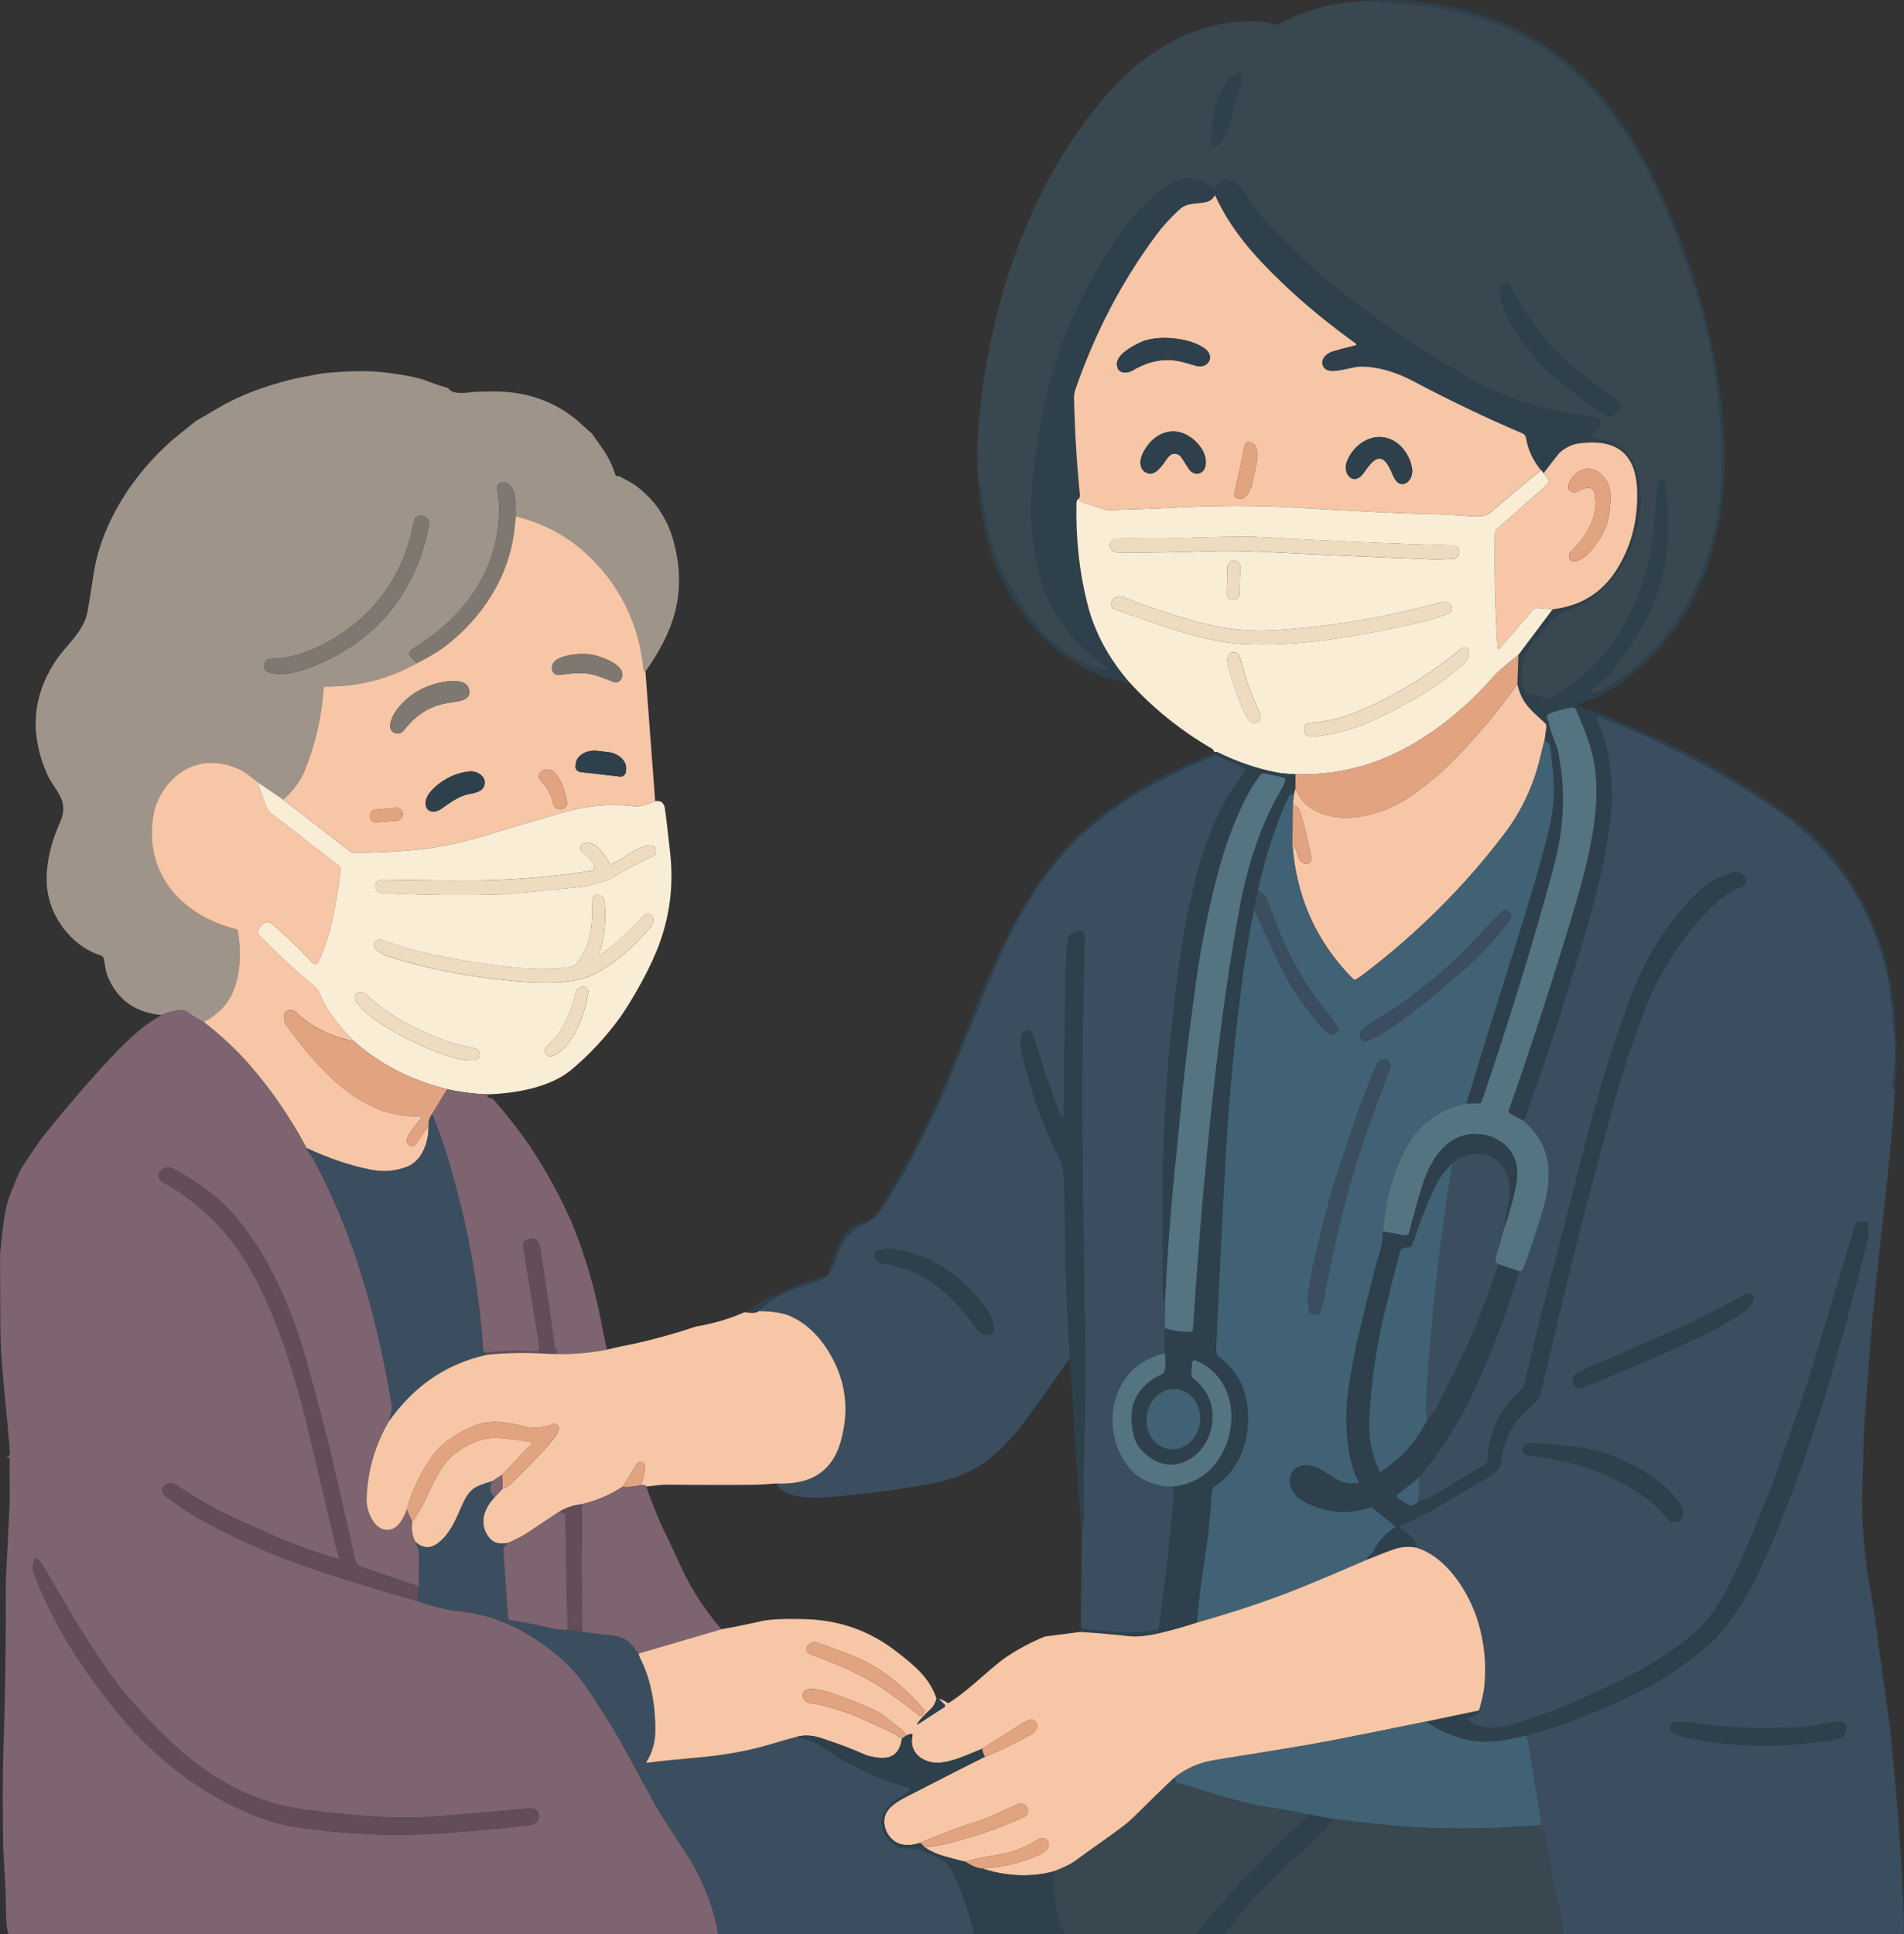 <?xml version="1.0" encoding="UTF-8"?>
<svg id="Layer_2" data-name="Layer 2" xmlns="http://www.w3.org/2000/svg" viewBox="0 0 510.12 518.16">
  <rect x="0" y="0" width="510.12" height="518.16" fill="#333333" stroke="none"/>
  <defs>
    <style>
      .cls-1 {
        fill: #7f7871;
      }

      .cls-2 {
        fill: #416275;
      }

      .cls-3 {
        fill: #f9edd5;
      }

      .cls-4 {
        fill: #547481;
      }

      .cls-5 {
        fill: #3b4e5f;
      }

      .cls-6 {
        fill: #eedcc1;
      }

      .cls-7 {
        fill: #2d404c;
      }

      .cls-8 {
        fill: #9f9489;
      }

      .cls-9 {
        fill: #e2a381;
      }

      .cls-10 {
        fill: #624d59;
      }

      .cls-11 {
        fill: #f6c6a6;
      }

      .cls-12 {
        fill: #394850;
      }

      .cls-13 {
        fill: #7e6370;
      }
    </style>
  </defs>
  <g id="_レイヤー_1" data-name="レイヤー 1">
    <g>
      <path class="cls-7" d="M427.85,186.9l-5.26,1.82c-.13.04-.13.23,0,.27,2.81.95,5.63,1.99,8.47,3.13,17.16,6.93,34.2,15.77,49,26.87,16.51,12.37,25.96,32.24,27.58,52.73.56,7.2.6,14,.1,20.4-.59-.19-.8-.9-.63-2.12.72-4.89.94-10,.24-14.95-.24-1.7-.35-3.29-.31-4.78,0-.22-.02-.45-.07-.67-.53-2.03-.45-3.64-.78-5.55-3.34-19.24-14.13-36.15-30.3-47.2-14.62-9.98-30.37-18.25-47.26-24.77-.49-.19-.97.32-.74.8,5.01,10.77,4.68,23.21,2.42,34.71-1.38,7.02-3.08,13.98-5.1,20.89-5.11,17.48-10.75,34.75-16.9,51.81l-3.83-2.06c-.24-.13-.36-.42-.27-.68,5.97-16.91,11.78-34.79,17.44-53.63,2.13-7.1,3.69-13.23,4.66-18.41,1.8-9.6,2.26-18.44-.77-27.19-.65-1.88-1.72-4.58-3.21-8.1-.21-.5-.73-.78-1.27-.67-2.29.45-4.19.95-5.66,1.5-.82.31-1.09.8-.81,1.5.26.65.39.99.39,1.01.25,2.35,2.13,5.81,2.58,8.21,2.14,11.48,1.31,20.98-1.53,31.43-5.48,20.16-11.83,40.8-19.06,61.95-.1.28-.35.46-.65.46h-3.41c3.21-10.55,6.13-20.23,9.75-31.58,5.1-16.03,8.81-28.3,11.12-36.81,1.88-6.92,3.08-12.94,2.45-19.03-.24-2.28-.5-4.88-.76-7.79-.02-.24-.08-.47-.19-.68l-.39-.79c-.03-.06-.21-.14-.46-.21-.17-.05-.36-.2-.57-.45l.48-3.61c.04-.33-.07-.67-.32-.91-3.48-3.3-6.19-4.98-7.45-10.42l.26-7.87,9.2-12.23c7.4-.87,13.03-4.3,16.91-10.28,4.06-6.27,5.96-13.46,5.7-21.58-.33-10.35-6.1-13.98-16.01-12.5-1.79.27-4.19,1.65-5.12,2.84-1.31,1.65-2.62,3.35-3.95,5.1-.31-.48-.54-.77-.69-.84-2.16-2.66-3.48-5.52-3.97-8.59-.09-.56-.46-1.03-.97-1.25-9.81-4.19-19.59-8.87-29.35-14.04-4.44-2.35-9.28-3.85-13.85-3.84-.56,0-1.12.05-1.68.16-3.12.59-7.14,1.92-8.37.02-1.2-1.85.54-3.7,2.33-4.25,1.4-.42,3.47-.97,6.23-1.65.2-.05.26-.32.08-.45-7.37-5.28-14.07-10.81-20.09-16.59-7.2-6.91-13.52-14.09-17.54-22.94-.06-.14-.26-.14-.33,0-.97,1.93-3.04,1.71-5.95,2.12-1.82.25-2.57.73-3.81,1.89-2.19,2.06-4.1,4.17-5.72,6.35-9.18,12.31-16.43,26.16-21.76,41.55-.24.67-.34,1.46-.32,2.35.2,8.68.71,17.18,1.54,25.51.07.73-.05,1.2-.39,1.41-.34.05-.52.43-.53,1.14-.21,9.51.78,18.56,2.99,27.14,1.91,7.42,5.63,14.35,11.19,20.78-.29.17-.71.14-1.28-.07-14.53-2.37-26.63-14.77-32.99-27.53-3.8-8.36-5.9-17.29-6.3-26.79.44,1.25.95,2.62,1.1,3.87,1.08,8.87,3.01,16.97,7.48,24.68,2.62,4.51,5.08,8.18,7.37,11.02,3.67,4.54,12.21,11.11,18.64,11.48.22.01.32-.27.15-.39-8.49-6.47-14.67-12.89-17.72-23.13-2.38-7.96-3.14-15.94-2.53-24.79.61-8.94,2.1-18.05,4.48-27.36,1.64-6.43,3.53-12.09,5.66-16.97,4.24-9.74,9.46-19.48,16.18-27.68,3.23-3.95,6.46-7.03,9.68-9.24,4.14-2.84,8.25-2.72,12.3.39.29.22.69.18.93-.1l1.76-2.04c.26-.3.67-.41,1.04-.29,3.7,1.24,5.46,4.6,8.24,8.53,1.14,1.61,2.42,3.14,3.81,4.61,6.39,6.68,12.32,12.18,17.82,16.5,11.02,8.67,23.17,16.87,36.48,24.6,2.51,1.46,6.89,3.33,13.14,5.63,5.77,2.12,12.51,3.19,17.8,3.72.37.03,1.02.18,1.95.43,1.05.29,1.44,1.57.73,2.38l-1.99,2.29c-.21.24-.08.63.23.69,4.36.95,7.9,1.8,10.34,5.92,3.61,6.15,2.87,14.34.59,21.25-2.71,8.24-7.63,14.62-15.14,18.12-2.42,1.12-5.63,1.91-7.69,4.52-2.12,2.69-5.69,6.39-6.63,9.28-.92,2.82-.83,5.8.25,8.94.11.31.36.53.67.6l5.98,1.24c.21.04.43,0,.61-.12,4.51-3.13,7-4.53,10.15-7.58,9.7-9.38,15.44-22.44,17.01-35.86.33-2.78.61-6.1.84-9.94.1-1.54.44-3.21.86-4.63.2-.69,1.18-.66,1.35.03.82,3.32.79,6.18.91,10.03.39,12.09-2.8,23.2-9.56,33.32-.74,1.12-1.86,2.74-3.36,4.84-2.59,3.65-4.03,5.18-7.39,7.38-.24.16-.33.46-.22.73.12.27.4.41.68.34,1.42-.33,2.67-.84,3.74-1.52,19.14-12,28.96-32.57,30.32-54.53.06-1,.08-4.73.07-11.19-.01-3.74-.56-6.24-.69-9.61-.06-1.48-.33-3.87-.82-7.16-1.25-8.39-3.19-16.69-5.84-24.92-6.73-20.89-15.16-40.8-30.58-55.87-9.61-9.4-21.41-15.45-35.4-18.18-1.48-.29-4.16-.71-8.06-1.28-4.15-.61-8.83-.37-13.29-1.21,22.4-1.29,44.74,5.97,60.15,22.71,6.68,7.27,12.05,15.52,16.44,24.54,8.1,16.65,13.73,33.81,16.88,51.49.99,5.56,1.67,11.88,2.02,18.95.42,8.34-.2,16.54-1.87,24.61-2.79,13.49-8.98,25.01-18.59,34.56-3.5,3.48-8.06,6.78-13.66,9.89h0Z"/>
      <path class="cls-12" d="M366.47.14c4.46.84,9.14.61,13.29,1.21,3.89.56,6.58.99,8.06,1.28,13.99,2.72,25.79,8.78,35.4,18.18,15.41,15.07,23.85,34.99,30.58,55.87,2.65,8.23,4.59,16.53,5.84,24.92.48,3.29.76,5.68.82,7.16.14,3.37.68,5.87.69,9.61.01,6.46,0,10.19-.07,11.19-1.37,21.96-11.18,42.53-30.32,54.53-1.07.67-2.31,1.18-3.74,1.52-.28.07-.56-.07-.68-.34-.12-.27-.02-.57.22-.73,3.36-2.2,4.8-3.73,7.39-7.38,1.49-2.1,2.61-3.72,3.36-4.84,6.76-10.12,9.95-21.23,9.56-33.32-.12-3.85-.1-6.71-.91-10.03-.17-.69-1.15-.72-1.35-.03-.42,1.42-.77,3.08-.86,4.63-.24,3.85-.52,7.16-.84,9.94-1.57,13.43-7.32,26.48-17.01,35.86-3.15,3.05-5.63,4.45-10.15,7.58-.18.12-.39.16-.61.12l-5.98-1.24c-.31-.07-.56-.29-.67-.6-1.08-3.14-1.17-6.12-.25-8.94.94-2.89,4.51-6.58,6.63-9.28,2.06-2.61,5.27-3.4,7.69-4.52,7.51-3.5,12.43-9.87,15.14-18.12,2.27-6.91,3.02-15.11-.59-21.25-2.44-4.12-5.98-4.97-10.34-5.92-.31-.07-.44-.45-.23-.69l1.99-2.29c.71-.82.32-2.1-.73-2.38-.93-.25-1.57-.39-1.95-.43-5.29-.53-12.03-1.61-17.8-3.72-6.25-2.29-10.63-4.16-13.14-5.63-13.3-7.73-25.46-15.93-36.48-24.6-5.49-4.32-11.43-9.83-17.82-16.5-1.4-1.46-2.67-2.99-3.81-4.61-2.78-3.93-4.54-7.29-8.24-8.53-.37-.12-.78-.01-1.04.29l-1.76,2.04c-.24.27-.64.31-.93.1-4.05-3.11-8.15-3.24-12.3-.39-3.22,2.21-6.44,5.29-9.68,9.24-6.72,8.21-11.94,17.95-16.18,27.68-2.13,4.89-4.02,10.54-5.66,16.97-2.38,9.3-3.87,18.42-4.48,27.36-.61,8.85.15,16.83,2.53,24.79,3.06,10.24,9.23,16.67,17.72,23.13.17.13.07.41-.15.39-6.43-.37-14.96-6.94-18.64-11.48-2.29-2.84-4.75-6.51-7.37-11.02-4.47-7.7-6.4-15.8-7.48-24.68-.15-1.25-.66-2.63-1.1-3.87-.28-3.82-.3-7.68-.05-11.57.95-14.95,3.7-29.49,8.26-43.61,5.87-17.95,14.77-35.17,27.49-49.17,8.21-9.04,18.72-15.91,31.02-17.84,5-.79,9.37-.65,13.11.44.22.07.46.04.65-.07,7.44-4.18,15.29-5.93,23.98-6.41M326.42,38.89c1.35-1.35,2.24-2.88,2.66-4.57,1.12-4.57,2.12-8.05,2.97-10.44.37-1.03.56-2.3.55-3.8,0-.47-.49-.77-.91-.56-5.74,2.83-7.04,12.37-7.25,18.2-.03.77.44,1.23,1.39,1.37.22.03.44-.03.59-.19M433.86,109.64c.45-.39.46-1.09.04-1.5-2.97-2.92-6.63-5.19-9.96-7.76-6.28-4.82-11.51-10.65-15.69-17.48-1.43-2.33-2.66-4.42-3.69-6.25-.12-.22-.33-.39-.57-.46-.67-.2-1.32-.2-1.93,0-.26.08-.43.33-.42.6.36,7.67,7.26,17.03,12.59,22.06,5.08,4.8,10.6,8.99,16.56,12.59.37.22.83.18,1.14-.1l1.91-1.69h0Z"/>
      <path class="cls-7" d="M325.83,39.08c-.95-.14-1.42-.61-1.39-1.37.21-5.83,1.51-15.37,7.25-18.2.42-.2.91.1.91.56,0,1.5-.18,2.77-.55,3.8-.85,2.39-1.84,5.87-2.97,10.44-.42,1.69-1.31,3.22-2.66,4.57-.16.16-.37.22-.59.19h0Z"/>
      <path class="cls-11" d="M412.84,125.95c-4.52,3.68-9.02,7.44-13.52,11.26-.88.74-1.89,1.11-3.04,1.1-3.97-.05-7.62-.51-11.58-.58-8.45-.14-21.21-.74-38.28-1.8-10-.62-21.4-.56-34.22.15-5.86.33-10.85.35-15.15.57-.29.01-.56-.02-.84-.11l-6.29-1.99c-.12-.04-.22-.12-.31-.22-.22-.28-.45-.49-.7-.63.33-.21.46-.68.39-1.41-.84-8.33-1.35-16.84-1.54-25.51-.02-.9.08-1.68.32-2.35,5.33-15.39,12.58-29.24,21.76-41.55,1.62-2.18,3.53-4.29,5.72-6.35,1.24-1.16,1.99-1.63,3.81-1.89,2.91-.41,4.97-.19,5.95-2.12.07-.14.27-.13.33,0,4.02,8.85,10.34,16.03,17.54,22.94,6.02,5.78,12.72,11.31,20.09,16.59.18.13.12.4-.08.45-2.76.67-4.84,1.22-6.23,1.65-1.79.55-3.53,2.4-2.33,4.25,1.23,1.9,5.25.56,8.37-.02.56-.1,1.12-.16,1.68-.16,4.57-.01,9.41,1.49,13.85,3.84,9.76,5.17,19.54,9.85,29.35,14.04.52.22.88.69.97,1.25.49,3.07,1.81,5.93,3.97,8.59M320.39,97.98c3.13.91,5.29-2.35,2.52-4.51-3.98-3.08-12.83-3.9-17.35-1.78-2.1.99-6.39,3.25-6.32,5.87.07,2.55,2.55,2.64,4.23,1.65,2.99-1.76,5.95-2.69,8.9-2.78,2.8-.09,4.97.65,8.02,1.54M314.33,121.57c.85-.15,1.72.23,2.21.97.62.95,1.26,1.94,1.91,2.97,1.31,2.08,3.99,1.71,4.5-.65.88-4.02-3.35-8.17-6.75-9.05-4.7-1.21-8.62,2.23-10.25,6.15-.69,1.67-.61,3.86,1.2,4.68,2.4,1.08,4.25-1.98,5.51-3.78.54-.76,1.1-1.2,1.67-1.3M369.77,122.85c1.76.18,2.8,3.1,3.57,4.8,1.82,4.05,5.53,1.33,4.98-2.16-.62-3.98-3.7-7.93-7.94-8.38-4.24-.45-8.08,2.77-9.52,6.53-1.26,3.3,1.79,6.73,4.42,3.16,1.1-1.5,2.73-4.14,4.49-3.95M333.52,119.16l-2.8,13.17c-.11.5.21.99.71,1.09l.61.13c1.37.29,2.92-1.5,3.45-4l1.26-5.9c.53-2.5-.16-4.77-1.53-5.06l-.61-.13c-.5-.1-.98.21-1.09.71h0Z"/>
      <path class="cls-7" d="M433.86,109.64l-1.91,1.69c-.31.28-.78.32-1.14.1-5.96-3.6-11.48-7.79-16.56-12.59-5.33-5.04-12.23-14.39-12.59-22.06-.01-.27.16-.52.42-.6.61-.2,1.25-.19,1.93,0,.24.07.45.23.57.46,1.03,1.83,2.26,3.92,3.69,6.25,4.18,6.83,9.4,12.66,15.69,17.48,3.33,2.57,6.99,4.84,9.96,7.76.42.42.41,1.11-.04,1.5h0Z"/>
      <path class="cls-7" d="M322.91,93.48c2.77,2.15.61,5.42-2.52,4.51-3.05-.89-5.22-1.63-8.02-1.54-2.95.09-5.91,1.01-8.9,2.78-1.69.99-4.16.89-4.23-1.65-.07-2.62,4.22-4.88,6.32-5.87,4.51-2.12,13.37-1.3,17.35,1.78h0Z"/>
      <path class="cls-8" d="M120.13,103.98c.31.66,1.06,1.07,2.25,1.22,1.11.14,2.7.06,4.76-.23,2.02-.09,3.98-.12,5.89-.1,8.57.09,16.63,3,22.85,8.86.83.78,1.74,1.58,2.71,2.4.89,1.26,1.88,2.66,2.95,4.21,1.44,2.09,2.53,4.31,3.26,6.66.12.36.36.57.73.63.18.02.25-.04.19-.2,1.46.9,3.22,1.65,4.49,2.58,5.15,3.76,8.58,8.79,10.28,15.09,1.97,7.32,1.91,14.24-.2,20.79-1.45,4.5-3.91,9.16-7.38,13.98-.31-.03-.48-.17-.5-.42-1.12-11.7-5.74-21.61-13.88-29.73-5.67-5.66-12.45-9.47-20.33-11.41-.15-2.44.43-8.78-3.21-9.14-1.6-.16-2.07,1.15-1.74,2.54.33,1.41.5,3.03.48,4.85-.14,13.69-6.76,25.21-17.69,33.48-1.61,1.21-3.55,2.55-5.81,4.02-.69.44-.78,1.42-.18,1.98l1.69,1.6c-7.66,4.28-15.83,6.37-24.52,6.27-.28,0-.51.2-.53.48-.54,7.66-2.24,15.03-5.1,22.11-1.06,2.62-2.95,5.19-5.68,7.7l-6.89-4.68c-1.95-1.74-3.67-2.93-5.18-3.57-5.68-2.42-10.81-2.08-15.42,1.04-3.7,2.5-6.49,7.01-7.24,11.2-2.8,15.69,7.5,27.17,22.22,30.78.18.05.32.19.35.37,1.07,6.36.62,11.88-1.35,16.55-1.38,3.26-3.97,5.9-7.77,7.93-1.48-.74-2.95-1.63-4.4-2.68-1.37-.98-3.14-.39-4.66-.03-.82.19-1.57.46-2.24.8-6.7-.59-11.4-3.74-14.08-9.44-.81-1.72-1.12-3.5-1.37-5.46-.07-.5-.42-.91-.89-1.06-6.78-2.14-12.11-8.44-13.84-15.16-1.69-6.6.11-14.27,2.97-20.59,2.63-5.81-1.56-8.47-3.45-12.72-4.68-10.52-4.08-20.45,1.8-29.79,3.01-4.78,7.83-8.13,8.96-13.72.26-1.29.8-4.68,1.64-10.17,2.1-13.79,10.73-26.85,21.1-35.93l6.32-5.11c.94-.5,2.88-1.62,5.81-3.38,5.59-3.36,12.65-6.05,21.16-8.07l7.02-1.31c6.7-.65,12.05-.75,16.05-.29,5.59.63,9.62,1.44,12.08,2.42,1.59.63,3.44,1.25,5.55,1.86M71.43,179.81c3.35,1.65,8.87.16,12.45-1.29,17.01-6.89,27.36-19.44,31.05-37.62.22-1.1-.35-2.21-1.39-2.65l-.07-.03c-1-.42-2.14.12-2.45,1.15-.65,2.18-.93,4.14-1.67,6.53-4.04,12.98-13.07,22.44-25.39,27.96-3.63,1.63-7.43,2.5-11.43,2.61-.85.03-1.57.63-1.73,1.46-.18.96.03,1.59.63,1.88h0Z"/>
      <path class="cls-7" d="M314.33,121.57c-.58.1-1.14.54-1.67,1.3-1.27,1.8-3.12,4.86-5.51,3.78-1.81-.82-1.89-3.01-1.2-4.68,1.63-3.91,5.55-7.36,10.25-6.15,3.4.88,7.63,5.04,6.75,9.05-.51,2.36-3.19,2.72-4.5.65-.65-1.03-1.29-2.03-1.91-2.97-.49-.74-1.36-1.12-2.21-.97h0Z"/>
      <path class="cls-7" d="M370.38,117.11c4.25.45,7.32,4.4,7.94,8.38.54,3.49-3.16,6.21-4.98,2.16-.76-1.7-1.8-4.61-3.57-4.8-1.76-.19-3.39,2.44-4.49,3.95-2.63,3.57-5.68.14-4.42-3.16,1.44-3.76,5.28-6.98,9.52-6.53h0Z"/>
      <path class="cls-11" d="M416,163.21l-4.04-.37c-.44-.04-.88.14-1.17.47l-9,10.41c-.19.22-.54.1-.56-.19-.62-9.65-.86-19.8-.72-30.44,0-.56.24-1.09.67-1.46l13.24-11.74c.54-.48.61-1.31.14-1.87l-1.02-1.23c1.33-1.76,2.64-3.46,3.95-5.1.94-1.19,3.33-2.57,5.12-2.84,9.91-1.48,15.68,2.15,16.01,12.5.26,8.12-1.64,15.31-5.7,21.58-3.88,5.98-9.51,9.41-16.91,10.28M420.35,149.08c-.03.62.45,1.16,1.09,1.23,2.73.32,5.42-3.41,7.1-5.91,1.35-2.02,2.18-4.13,2.48-6.33.61-4.42,1.22-8.32-2.37-11.3-3.07-2.55-7-.72-8.27,2.73-.33.89-.23,1.55.29,1.98.62.5,1.49.56,2.16.13.86-.54,1.77-.85,2.7-.93.73-.06,1.4.39,1.57,1.05,1.6,6.32-2.1,12.1-6.35,16.2-.25.24-.38.62-.4,1.15h0Z"/>
      <path class="cls-9" d="M333.52,119.16c.11-.5.59-.81,1.09-.71l.61.13c1.37.29,2.06,2.56,1.53,5.06l-1.26,5.9c-.53,2.5-2.08,4.29-3.45,4l-.61-.13c-.5-.1-.82-.59-.71-1.09l2.8-13.17h0Z"/>
      <path class="cls-9" d="M420.35,149.08c.02-.53.16-.91.4-1.15,4.25-4.1,7.95-9.89,6.35-16.2-.16-.66-.83-1.11-1.57-1.05-.93.08-1.84.39-2.7.93-.67.43-1.54.37-2.16-.13-.52-.43-.63-1.09-.29-1.98,1.27-3.45,5.2-5.27,8.27-2.73,3.59,2.98,2.97,6.87,2.37,11.3-.3,2.2-1.12,4.31-2.48,6.33-1.67,2.5-4.37,6.23-7.1,5.91-.64-.07-1.12-.61-1.09-1.23h0Z"/>
      <path class="cls-3" d="M413.53,126.79l1.02,1.23c.47.56.4,1.39-.14,1.87l-13.24,11.74c-.42.37-.66.91-.67,1.46-.14,10.64.1,20.79.72,30.44.02.29.37.41.56.19l9-10.41c.29-.33.73-.51,1.17-.47l4.04.37-9.2,12.23c-3.46,2.78-5.57,4.6-6.32,5.46-7.38,8.4-15.35,14.9-23.89,19.51-9.19,4.96-19.03,7.29-29.51,7-2.27-.09-3.95-.24-5.06-.47-5.38-1.07-10.65-2.88-15.82-5.42-.27-.14-.55-.12-.83.03-.16-.5-.39-.84-.71-1.03-8.24-4.78-15.6-10.69-22.06-17.75-5.56-6.43-9.29-13.36-11.19-20.78-2.21-8.58-3.21-17.63-2.99-27.14.01-.71.19-1.1.53-1.14.25.14.48.35.7.63.08.1.18.18.31.22l6.29,1.99c.27.09.55.12.84.11,4.3-.22,9.29-.24,15.15-.57,12.81-.71,24.22-.77,34.22-.15,17.07,1.06,29.83,1.66,38.28,1.8,3.95.07,7.61.53,11.58.58,1.15,0,2.16-.36,3.04-1.1,4.49-3.82,9-7.58,13.52-11.26.16.07.39.36.69.84M297.37,146.23c.1.99.92,1.75,1.91,1.76,8.53.07,16.48-.03,23.85-.33,4.55-.18,9.65-.13,15.29.16,14.86.76,30.06,1.44,45.61,2.03.79.03,2.5-.01,5.14-.13.94-.04,1.71-.77,1.8-1.71l.02-.16c.08-.91-.61-1.69-1.52-1.71-17.29-.51-34.8-1.28-52.56-2.31-2.95-.17-10.66-.05-23.14.37-5.26.18-11.09-.14-14.79.1-.97.06-1.69.91-1.61,1.87v.08M332.29,151.9c.02-.91-.7-1.66-1.61-1.69h-.14c-.91-.02-1.67.69-1.69,1.6l-.18,7.17c-.02.91.7,1.66,1.61,1.69h.14c.91.02,1.67-.69,1.69-1.6l.18-7.17M297.94,161.01c-.51.84-.12,1.93.8,2.26,9.2,3.22,15.09,5.21,17.69,5.99,6.31,1.89,11.72,2.96,16.22,3.23,14.88.89,31.41-1.99,46.87-5.57,3.55-.82,6.45-1.7,8.72-2.63.78-.33,1.1-1.27.67-1.99l-.05-.09c-.48-.82-1.46-1.22-2.37-.97-14.64,4.03-29.36,6.55-44.15,7.55-6.89.47-13.49-.12-19.81-1.74-6.21-1.6-13.46-3.97-21.76-7.12-1.02-.39-2.18,0-2.75.94l-.09.14M349.39,195.71c.18,1.01,1.11,1.71,2.14,1.63,5.95-.49,11.85-2.14,17.72-4.97,8.45-4.06,15.38-8.3,20.81-12.71,1.5-1.21,4.04-3.23,3.5-5.3-.17-.66-.59-.97-1.26-.95-.31,0-.79.28-1.43.8-8.62,7.13-17.99,12.72-28.1,16.8-3.77,1.52-7.76,2.41-11.96,2.67-.95.06-1.63.93-1.46,1.86l.03.16M331.07,185.03c1.05,2.93,1.79,5.02,3.2,7.4,1.49,2.52,4.29.95,3.23-1.43-1.42-3.18-2.42-5.58-3-7.2-.58-1.62-1.32-4.11-2.23-7.47-.68-2.51-3.84-1.96-3.4.93.42,2.74,1.17,4.83,2.21,7.76h0Z"/>
      <path class="cls-1" d="M138.2,138.31c-.14,1.01-.26,2.08-.37,3.18-1.27,12.7-8.56,23.96-18.54,31.62-1.86,1.42-4.38,2.93-7.57,4.52l-1.69-1.6c-.59-.56-.5-1.54.18-1.98,2.27-1.47,4.21-2.81,5.81-4.02,10.94-8.27,17.56-19.8,17.69-33.48.02-1.82-.14-3.44-.48-4.85-.33-1.39.14-2.7,1.74-2.54,3.64.36,3.06,6.7,3.21,9.14h0Z"/>
      <path class="cls-1" d="M71.43,179.81c-.6-.29-.81-.92-.63-1.88.16-.83.88-1.44,1.73-1.46,3.99-.12,7.8-.99,11.43-2.61,12.32-5.53,21.35-14.98,25.39-27.96.74-2.39,1.02-4.35,1.67-6.53.31-1.03,1.45-1.57,2.45-1.15l.07.03c1.03.44,1.61,1.55,1.39,2.65-3.69,18.18-14.04,30.73-31.05,37.62-3.58,1.46-9.1,2.94-12.45,1.29h0Z"/>
      <path class="cls-11" d="M172.92,179.85l2.61,34.75c-2.35,1.08-4.19,1.53-5.52,1.37-6.21-.76-12.34-.28-18.36,1.44-5.86,1.66-12.8,3.72-20.82,6.16-6.55,1.99-12.45,3.29-17.7,3.88-6.08.67-12.19.99-18.31.95-.37,0-.72-.13-1.01-.35l-17.9-13.86c2.73-2.51,4.62-5.08,5.68-7.7,2.87-7.08,4.57-14.45,5.1-22.11.02-.28.25-.49.53-.48,8.69.1,16.86-1.99,24.52-6.27,3.18-1.59,5.71-3.1,7.57-4.52,9.98-7.66,17.27-18.93,18.54-31.62.11-1.11.23-2.17.37-3.18,7.89,1.94,14.67,5.74,20.33,11.41,8.13,8.12,12.75,18.03,13.88,29.73.02.25.19.38.5.42M157.23,180.42c2.44.31,4.49,1.23,7.11,2.25.78.3,1.65,0,2.05-.7,2.17-3.83-6.01-6.39-8.5-6.71-2.49-.31-11.05.11-9.91,4.36.21.78.98,1.29,1.8,1.19,2.79-.33,5.01-.7,7.45-.39M105.58,196.28c.54.27,1.15.28,1.81.04.27-.1.69-.52,1.3-1.27,2.64-3.3,5.85-5.44,9.62-6.41.53-.14,1.99-.39,4.4-.78,1.53-.24,3.07-.88,3.06-2.48-.01-2.8-3.17-3.17-5.57-2.89-5.74.69-10.28,3.12-13.63,7.3-1.1,1.38-1.78,2.81-2.03,4.29-.16.93.27,1.82,1.04,2.2M155.45,206.8l10.64,1.22c.79.1,1.5-.47,1.6-1.27l.06-.56c.27-2.27-1.91-4.39-4.85-4.73l-2.84-.33c-2.95-.34-5.55,1.22-5.8,3.49l-.07.57c-.09.79.48,1.5,1.27,1.6M150.38,216.74c.97-.04,1.67-.92,1.52-1.87-.41-2.53-1.86-7.51-4.36-8.57-1.95-.84-4.23,1.21-2.69,2.75,1.67,1.68,2.78,3.72,3.31,6.12.21.96,1.08,1.63,2.07,1.59h.16M129.46,211.03c1.48-2.57-1.33-4.63-3.75-4.38-2.89.31-5.55,1.39-7.99,3.22-1.95,1.47-4.21,3.79-3.6,6.04.56,2.07,2.83,1.66,4.02.82,2.48-1.77,4.94-3.57,7.57-4.03,1.21-.22,3.11-.57,3.74-1.67M107.88,217.88c-.08-.9-.88-1.57-1.78-1.49l-5.48.48c-.9.08-1.57.88-1.49,1.78v.15c.09.9.89,1.57,1.79,1.49l5.48-.48c.9-.08,1.57-.88,1.49-1.78v-.15h-.01Z"/>
      <path class="cls-6" d="M297.37,146.23v-.08c-.1-.97.63-1.81,1.6-1.87,3.71-.23,9.53.08,14.79-.1,12.49-.42,20.2-.54,23.14-.37,17.76,1.03,35.27,1.8,52.56,2.31.91.03,1.6.81,1.52,1.71l-.02.16c-.09.94-.86,1.67-1.8,1.71-2.63.12-4.35.16-5.14.13-15.55-.59-30.75-1.27-45.61-2.03-5.64-.29-10.74-.34-15.29-.16-7.37.29-15.32.4-23.85.33-.99,0-1.82-.77-1.91-1.76h0Z"/>
      <path class="cls-6" d="M332.11,159.07c-.02.91-.78,1.63-1.69,1.61h-.14c-.91-.03-1.63-.78-1.61-1.69l.18-7.17c.02-.91.78-1.63,1.69-1.61h.14c.91.03,1.63.78,1.61,1.69l-.18,7.17h0Z"/>
      <path class="cls-6" d="M297.94,161.01l.09-.14c.57-.93,1.73-1.33,2.75-.94,8.3,3.15,15.56,5.52,21.76,7.12,6.32,1.63,12.92,2.21,19.81,1.74,14.79-1.01,29.51-3.53,44.15-7.55.91-.25,1.89.14,2.37.97l.05.09c.43.73.11,1.67-.67,1.99-2.27.93-5.18,1.8-8.72,2.63-15.45,3.59-31.99,6.47-46.87,5.57-4.51-.27-9.92-1.34-16.22-3.23-2.59-.78-8.49-2.77-17.69-5.99-.93-.33-1.31-1.42-.8-2.26h0Z"/>
      <path class="cls-6" d="M349.39,195.71l-.03-.16c-.17-.93.51-1.8,1.46-1.86,4.2-.27,8.19-1.16,11.96-2.67,10.11-4.08,19.48-9.67,28.1-16.8.64-.52,1.12-.8,1.43-.8.67-.02,1.09.29,1.26.95.53,2.07-2.01,4.09-3.5,5.3-5.43,4.4-12.37,8.64-20.81,12.71-5.87,2.82-11.77,4.48-17.72,4.97-1.03.08-1.95-.62-2.14-1.63h0Z"/>
      <path class="cls-6" d="M334.49,183.81c.58,1.62,1.58,4.02,3,7.2,1.06,2.38-1.74,3.95-3.23,1.43-1.41-2.39-2.15-4.48-3.2-7.4-1.04-2.93-1.79-5.02-2.21-7.76-.44-2.89,2.72-3.44,3.4-.93.91,3.36,1.65,5.85,2.23,7.47h0Z"/>
      <path class="cls-1" d="M157.89,175.26c2.49.32,10.67,2.88,8.5,6.71-.4.71-1.27,1-2.05.7-2.62-1.01-4.67-1.94-7.11-2.25-2.44-.31-4.65.06-7.45.39-.82.1-1.59-.41-1.8-1.19-1.14-4.25,7.42-4.68,9.91-4.36h0Z"/>
      <path class="cls-9" d="M406.8,175.44l-.26,7.87c-5.55,7.76-11.66,14.94-18.32,21.56-3.33,3.31-7.72,6.69-11.31,9.06-7.39,4.86-19.12,7.68-26.66,1.84-1.15-.89-2.23-2.41-3.23-4.55l.06-3.82c10.47.29,20.31-2.03,29.51-7,8.54-4.61,16.5-11.11,23.89-19.51.75-.86,2.86-2.67,6.32-5.46h0Z"/>
      <path class="cls-1" d="M105.58,196.28c-.78-.38-1.2-1.27-1.04-2.2.25-1.48.93-2.91,2.03-4.29,3.35-4.19,7.89-6.61,13.63-7.3,2.4-.29,5.55.08,5.57,2.89.01,1.6-1.52,2.24-3.06,2.48-2.4.39-3.87.65-4.4.78-3.78.97-6.98,3.11-9.62,6.41-.61.76-1.03,1.18-1.3,1.27-.66.24-1.27.22-1.81-.04h0Z"/>
      <path class="cls-11" d="M406.54,183.32c1.26,5.44,3.97,7.12,7.45,10.42.24.24.36.57.32.91l-.48,3.61c-.42,1.54-.8,3.08-1.16,4.61-1.8,7.62-5.07,14.54-9.81,20.75-10.61,13.92-23.05,26.32-37.32,37.19-.82.63-1.54,1.13-2.18,1.5-.28.17-.64.12-.87-.11-9.84-9.89-15.25-21.97-16.24-36.23.67.75,1.22,1.97,1.63,3.67.23.95,1.06,1.64,2.04,1.69h.08c.84.04,1.5-.72,1.34-1.55-.78-4.08-1.71-7.98-2.82-11.73-.43-1.46-1.14-2.31-2.13-2.54l.24-2.76.39-1.52c1,2.14,2.08,3.65,3.23,4.55,7.55,5.84,19.27,3.01,26.66-1.84,3.59-2.37,7.98-5.75,11.31-9.06,6.66-6.61,12.77-13.8,18.32-21.56h0Z"/>
      <path class="cls-4" d="M408.29,300.28c7.47,6.5,7.87,14.57,5.14,23.74-1.59,5.36-3.35,10.66-5.29,15.9-.07.2-.21.37-.39.48-.24.14-.47.2-.71.18l-5.57-1.86c-.76-.45-1-1.14-.71-2.08.81-2.59,1.54-5.14,2.21-7.66,1.22-3.23,2.27-6.99,3.14-11.26,1.08-5.26-.24-9.21-3.97-11.84-3.93-2.77-9.72-2.84-13.64.05-3.83,2.82-6.06,7.31-7.47,11.86-1.14,3.67-2.28,7.77-3.43,12.29-.16.59-.74.97-1.34.86l-5.73-1.04c.51-7.91,2.44-15.17,5.78-21.76,3.44-6.78,8.97-10.97,16.59-12.56h3.41c.29,0,.55-.18.65-.46,7.23-21.14,13.58-41.79,19.06-61.95,2.84-10.45,3.67-19.95,1.53-31.43-.45-2.4-2.33-5.86-2.58-8.21,0-.02-.13-.36-.39-1.01-.28-.69,0-1.19.81-1.5,1.48-.55,3.37-1.05,5.66-1.5.53-.1,1.05.18,1.27.67,1.48,3.52,2.55,6.22,3.21,8.1,3.03,8.76,2.57,17.6.77,27.19-.97,5.18-2.53,11.31-4.66,18.41-5.66,18.84-11.47,36.72-17.44,53.63-.1.26.02.55.27.68l3.83,2.06h0Z"/>
      <path class="cls-5" d="M507.73,292.13c-1.22,18.1-3.57,37-5.34,53.81-1.23,11.69-1.91,22.38-2.95,36.5-.07.94-.14,2.92-.2,5.95l-.31,12.08c-.12,8.9.68,17.73,2.4,26.48l.81,5.25,4.53,33.02.33,3.92c1.37,13.84,2.36,27.68,2.98,41.55.11,2.5.15,4.99.13,7.47h-91.38c-.2-2.56-.44-4.41-.73-5.56-1.4-5.66-2.48-11.36-3.27-17.13-.18-1.3-.74-3.5-1.69-6.6l-3.95-23.98c10.49-3,20.44-6.87,29.83-11.6,6.53-3.29,12.67-7.4,18.45-12.37,2.18-1.87,4.14-3.99,5.89-6.36,5.7-7.73,9.13-15.48,13.26-25.67,9.98-24.61,16.37-47.34,23.72-76.2.37-1.46.43-3.06.16-4.79-.05-.3-.27-.54-.57-.6-.91-.18-1.72-.07-2.42.36-.16.1-.29.25-.34.43-4.15,13.98-7.99,26.73-11.52,38.26-2.93,9.58-5.77,17.14-9.74,28.72-1.35,3.95-4.44,11.52-9.26,22.69-2.34,5.43-4.81,10.1-7.63,14.18-3.36,4.85-8.68,8.74-14.01,12.23-2.23,1.46-4.44,2.76-6.61,3.89-11.02,5.76-22.42,10.78-33.85,14.13-3.31.97-8.63,1.18-11.29-1.56-.15-.16-.08-.41.12-.47.9-.29,2.33-.71,2.99-1.37.4-.41.39-.61-.02-.6.8-2.82,1.28-4.95,1.42-6.39.59-5.79.06-11.47-1.57-17.03-2.33-7.93-8.25-17.58-16.62-20.2-.1-2.38-2.49-3.92-4.39-5.09-.31-.19-.27-.65.07-.79,2.91-1.18,5.95-2.67,9.12-4.45,1.42-.8,6.54-3.84,15.38-9.12,1.46-.87,2.27-1.98,2.43-3.33.7-5.82,2.9-10.37,6.6-13.67.07-.06.94-.89,2.61-2.5.76-.73,1.23-1.5,1.43-2.33,5.68-24.18,9.6-40.3,11.73-48.37,3.8-14.37,6.36-23.93,7.67-28.7,2.46-8.91,5.31-17.56,8.59-25.94,3.76-9.64,9.26-18.31,16.5-26.02,3.28-3.5,6.38-5.71,9.3-6.64,1.03-.33,1.52-1.5,1.01-2.46l-.07-.14c-.56-1.08-1.79-1.63-2.97-1.33-6.4,1.65-10.52,5.79-14.73,10.95-5.53,6.78-9.81,14.28-12.84,22.52-2.68,7.3-4.52,12.54-5.52,15.73-5.89,18.82-9.64,35.91-14.87,55.48-3.15,11.8-5.83,22.59-8.04,32.35-.17.75-.58,1.42-1.16,1.92-5.46,4.6-8.38,10.8-8.75,18.6-.02.42-.24.8-.6,1.01-.52.33-4.63,2.8-12.3,7.44-1.82,1.1-3.72,1.97-5.72,2.63l.35-6.66c6.22-7.66,11.29-15.8,15.2-24.42,4.33-9.55,8.17-19.77,11.51-30.66.24.02.47-.04.71-.18.18-.11.32-.28.39-.48,1.94-5.24,3.7-10.54,5.29-15.9,2.73-9.17,2.33-17.24-5.14-23.74,6.16-17.06,11.79-34.33,16.9-51.81,2.02-6.9,3.72-13.86,5.1-20.89,2.26-11.5,2.59-23.93-2.42-34.71-.22-.48.25-.99.74-.8,16.89,6.53,32.65,14.79,47.26,24.77,16.17,11.05,26.96,27.96,30.3,47.2.33,1.91.25,3.52.78,5.55.05.22.08.44.07.67-.03,1.48.07,3.08.31,4.78.69,4.95.48,10.06-.24,14.95-.18,1.22.03,1.93.63,2.12M421.47,370.67c.34.99,1.44,1.5,2.42,1.1,11.13-4.5,21.13-8.81,29.99-12.94,4.58-2.13,8.82-4.46,12.72-7,1.54-1.01,2.6-2.23,3.16-3.68.09-.22.08-.46,0-.68-.24-.59-.77-.9-1.57-.91-.19,0-.37.04-.53.13-6.02,3.31-9.96,5.41-11.8,6.28-7.63,3.6-16.2,7.4-25.72,11.39-3.14,1.31-5.67,2.48-7.59,3.5-.99.52-1.45,1.69-1.09,2.74l.03.07M408.03,388.01c-.23.82.32,1.65,1.16,1.75,12.32,1.51,23.27,4.86,33.03,12.41,1.93,1.49,3.1,2.99,4.94,5.06.22.24.52.41.84.46,1.61.23,2.63-.48,3.05-2.15.05-.23.05-.48-.03-.7-1.08-2.91-3.9-5.81-6.24-7.62-7.15-5.55-15.12-8.81-23.91-9.78-3.24-.36-6.85-.66-10.83-.9-.91-.05-1.74.54-1.99,1.42l-.02.06M447.82,461.92c-.29.48-.35,1.01-.16,1.6.08.26.27.48.5.61,1.15.64,2.33,1.08,3.54,1.33,10.43,2.18,21.14,2.71,32.16,1.57,3.63-.37,6.51-.82,8.66-1.33,1.14-.28,1.97-1.25,2.06-2.42l.03-.26c.09-1.14-.91-2.06-2.03-1.89-3.92.63-8,1.44-10.85,1.58-9.59.46-17.97.2-25.14-.8-4.53-.63-7.23-.8-8.11-.51-.27.09-.5.27-.65.52h0Z"/>
      <path class="cls-2" d="M392.9,295.59c-7.62,1.59-13.15,5.78-16.59,12.56-3.34,6.59-5.27,13.85-5.78,21.76-.02,2-.33,4.02-.94,6.04-.82,2.73-1.24,4.1-1.25,4.13-2.03,8.05-3.63,14.62-4.82,19.74-.34,1.46-.95,4.67-1.82,9.62-1.35,7.75-1.3,14.92.17,21.53.5,2.27,1.22,4.22,2.14,5.87.1.18,0,.42-.21.46-4.93.93-8.08-3.1-11.58-4.36-3.23-1.17-7.06.13-6.6,4.27.23,2.06,1.4,3.68,3.5,4.87,5.69,3.2,11.75,3.76,18.19,1.69.11-.03.23-.01.33.06l6.08,4.9c.16.13.15.38-.03.49-2.54,1.62-4.42,3.72-5.66,6.32-.14.29-.34.53-.59.72-.71.52-1.12,1.06-1.24,1.6-8.09,3.54-14.63,6.29-19.63,8.25-7.61,2.99-16.24,5.85-25.91,8.6.32-4.04.76-8.02,1.33-11.96,1.06-7.41,1.61-11.29,1.65-11.64.46-4.36.8-8.28,1.03-11.75.03-.44.25-.83.61-1.08,7-4.7,9.78-12.79,8.93-21.18-.59-5.78-3.18-10.35-7.78-13.71-.25-.18-.42-.46-.48-.78-.1-.65-.14-1.48-.1-2.49.76-17.54,1.68-35.77,2.76-54.69.76-13.31,2.33-28.13,3.76-39.71.81-6.61,2.01-14.05,3.59-22.31,3.82,8.61,6.78,14.86,8.88,18.76,2.08,3.86,5.23,8.25,9.44,13.2.15.18.81.7,1.98,1.58.16.12.36.2.56.22.65.07,1.2-.25,1.66-.97.19-.3.18-.69-.01-.97-1.2-1.76-1.84-2.69-1.92-2.79-5.33-6.3-9.67-13.3-13.03-21-1.09-2.5-2.38-5.86-3.87-10.07-.48-1.37-1.37-2.29-2.67-2.76,1.88-8.81,4.57-17.14,8.08-24.96.28-.63.8-.92,1.57-.86l-.24,2.76-.14,10.46c.99,14.26,6.4,26.34,16.24,36.23.23.23.59.28.87.11.63-.37,1.36-.88,2.18-1.5,14.27-10.87,26.71-23.27,37.32-37.19,4.74-6.21,8.01-13.13,9.81-20.75.36-1.53.74-3.07,1.16-4.61.21.25.4.4.57.45.25.07.42.15.46.21l.39.79c.11.21.17.44.19.68.27,2.91.52,5.51.76,7.79.63,6.09-.57,12.11-2.45,19.03-2.31,8.51-6.02,20.78-11.12,36.81-3.61,11.34-6.53,21.03-9.75,31.57M365.68,278.97c1.22-.27,2.42-.76,3.59-1.49,8.26-5.07,13.85-9.91,23.59-18.25,4.18-3.58,8.66-8.98,11.42-12.4.56-.69.63-1.67.18-2.44l-.02-.03c-.39-.66-1.29-.79-1.85-.27-1.6,1.48-3.89,3.84-6.86,7.09-5.56,6.06-12.63,12.17-21.23,18.33-2.99,2.14-7.17,4.23-9.53,6.41-.65.6-.69,1.48-.14,2.63.15.32.5.49.84.41M353.54,351.65c.64-1.6,1.03-2.82,1.19-3.67,2.84-15.93,6.47-30.35,10.87-43.25.78-2.3,3.06-8.5,6.82-18.6.33-.89-.16-1.89-1.07-2.17l-.07-.02c-.97-.31-2.01.18-2.41,1.11-4.17,9.83-6.51,16.91-10.55,29.26-2.59,7.89-3.76,13.18-6.15,23.12-.69,2.89-1.25,6.01-1.67,9.36-.18,1.45-.07,2.96.31,4.52.05.22.19.41.38.54.62.42,1.22.52,1.82.31.24-.09.43-.27.52-.5h0Z"/>
      <path class="cls-7" d="M155.45,206.8c-.79-.1-1.35-.81-1.27-1.6l.07-.57c.26-2.27,2.86-3.83,5.8-3.49l2.84.33c2.94.34,5.12,2.46,4.85,4.73l-.06.56c-.1.8-.81,1.36-1.6,1.27l-10.64-1.22h0Z"/>
      <path class="cls-7" d="M347.08,207.41l-.06,3.82-.39,1.52c-.76-.05-1.29.23-1.57.86-3.5,7.83-6.2,16.15-8.08,24.96l-1.02,4.81c-1.58,8.26-2.78,15.7-3.59,22.31-1.42,11.58-2.99,26.4-3.76,39.71-1.08,18.93-2,37.16-2.76,54.69-.04,1.01,0,1.84.1,2.49.05.31.22.59.48.78,4.6,3.36,7.19,7.94,7.78,13.71.85,8.39-1.93,16.48-8.93,21.18-.36.24-.59.64-.61,1.08-.24,3.48-.58,7.39-1.03,11.75-.03.35-.59,4.23-1.65,11.64-.56,3.94-1.01,7.92-1.33,11.96-2.99,1.01-6.23,1.93-9.74,2.76-3.42.81-6.23,1.1-8.44.85-4.33-.48-8.68-.86-13.04-1.12l.2-.94c6.61.71,13.84,1.67,20.4.35.2-.04.36-.2.39-.41,1.62-11.34,2.95-22.9,3.99-34.66.06-.69-.07-1.77-.38-3.24,4.8-.58,8.56-2.53,11.3-5.85,7.08-8.58,6.33-23.34-5.04-28.03-.42-.18-.89.11-.93.56l-.24,3.04c-.03.45.16.89.51,1.18,4.42,3.55,6.02,8.08,4.8,13.61-1.52,6.9-8.97,12.23-15.62,8.1-2.72-1.68-4.38-3.68-5-6-2.11-7.93.44-13.56,7.65-16.88.21-.1.37-.29.43-.51.42-1.66.46-3.33.12-5.02l.09-6.7c2.35.74,4.72,1.06,7.1.96.2,0,.35-.17.37-.37,1.46-22.83,3.32-44.39,5.57-64.68,2.03-18.31,4.38-34.63,7.04-48.96,2.03-10.92,5.62-22.08,11.26-31.58.25-.44.54-1.08.85-1.93.16-.43-.11-.9-.56-.99l-4.95-1.03c-.44-.1-.91.07-1.18.44-3.33,4.4-5.61,9.55-7.62,14.7-1.83,4.71-3.59,10.61-5.25,17.69-2.01,8.53-3.57,17.07-4.68,25.64-1.62,12.45-2.52,18.67-3.57,29.79-.62,6.51-1.08,11.18-1.37,14.02-1.34,12.76-2.33,25.53-2.96,38.32,0,.24-.05.42-.14.54-.1.17-.36.11-.37-.09-.35-5.51-.05-10.59-.16-16.71-.47-25.58,1.19-51.3,4.98-77.14,1.04-7.14,2.49-13.73,4.18-20.29,2.39-9.29,6.6-19.45,12.66-27.24.35-.46.18-1.13-.35-1.37l-6.87-3.06c-.22-.1-.48-.1-.71-.01-12.43,5.06-23.87,10.96-34.05,19.89-10.73,9.41-18.4,22.23-24.12,35.47-2.04,4.72-6.3,15.1-12.77,31.13-2.59,6.41-6.44,14.09-9.22,19.67-1.84,3.69-4.57,8.44-8.19,14.25-1.51,2.42-3.01,3.78-6.1,5.35-2.87,1.46-4.95,3.85-6.25,7.17-1.2,3.06-1.93,5.88-4.01,7.02-1.34.73-3.13,1.42-5.38,2.06-4.82,1.37-8.83,3.63-12.01,6.78-.69.54-1.95.63-3.8.27,6.76-4.42,14-7.65,21.7-9.69.47-.12.82-.51.91-.99.63-3.46,1.93-6.7,3.91-9.7,1.16-1.77,3.04-3.08,5.61-3.92,2.03-.67,2.76-1.33,3.84-3.06,6.92-10.99,12.86-22.4,17.8-34.22,2.48-5.94,5.6-13.71,9.35-23.31.95-2.43,2.48-5.92,4.59-10.46,5.08-10.66,10.41-20.4,18.47-29.17,8.56-9.31,20.06-16.67,31.77-21.91,2.65-1.18,5.29-2.35,7.93-3.52.28-.16.56-.17.83-.03,5.17,2.55,10.45,4.36,15.82,5.42,1.11.22,2.8.38,5.06.47M315.49,372.15c-3.92-.56-7.61,2.59-8.24,7.02-.62,4.43,2.05,8.46,5.98,9.02,3.92.56,7.61-2.59,8.24-7.02.62-4.43-2.05-8.46-5.98-9.02h0Z"/>
      <path class="cls-5" d="M312.17,347.81l-.04,7.97-.09,6.7c-6.21,1.58-10.43,5.12-12.66,10.62-1.98,4.91-1.72,10.8.38,15.61,2.7,6.2,7.47,9.39,14.29,9.58.31,1.47.44,2.55.38,3.24-1.04,11.76-2.37,23.32-3.99,34.66-.03.2-.18.37-.39.41-6.57,1.32-13.79.36-20.4-.35-.07-.22-.09-.49-.07-.8l.22-23.88c.46-2.89.64-5.85.56-8.89-.12-4.27-.15-6.99-.1-8.14.48-12.68.62-25.23.42-37.66-.39-24.45-.65-44.81-.75-61.08-.05-8.63.18-23.6.7-44.92.02-.68-.37-1.22-1.18-1.63-.22-.11-.46-.11-.68,0-1.08.51-1.78.98-2.12,1.42-.19.24-.32.53-.39.83-.45,2.03-.72,5.74-.81,11.1-.22,13.14-.38,25.38-.46,36.71,0,.27-.37.35-.48.1-2.59-6.1-4.95-12.87-7.07-20.31-.21-.76-.54-1.58-.98-2.48-.48-.99-1.88-1.01-2.39-.04-1.26,2.39-.17,6.03.55,8.87,2.14,8.45,5.1,16.52,8.88,24.22.95,1.93,1.48,3.53,1.55,5.5.37,10.12.27,23.91.93,35.99.24,4.29.46,8.52.66,12.69-3.65,5.2-7.25,10.26-10.81,15.17-5.3,7.32-11.35,13.96-20.11,16.78-2.36.76-4.68,1.35-6.93,1.76-9.19,1.67-18.33,2.84-27.44,3.52-3.29.24-6.4.11-9.3-.65-1.8-.47-3.18-1.48-4.14-3.02,8.71.37,14.94-2.63,17.39-11.45,2.37-8.5,1.27-16.48-3.31-23.91-2.76-4.48-6.18-7.64-10.27-9.48-1.89-.84-4.7-1.29-8.43-1.34,3.18-3.15,7.19-5.41,12.01-6.78,2.25-.64,4.04-1.33,5.38-2.06,2.08-1.14,2.8-3.95,4.01-7.02,1.3-3.31,3.38-5.7,6.25-7.17,3.09-1.57,4.59-2.93,6.1-5.35,3.62-5.81,6.35-10.56,8.19-14.25,2.78-5.58,6.63-13.26,9.22-19.67,6.47-16.03,10.73-26.4,12.77-31.13,5.72-13.24,13.4-26.06,24.12-35.47,10.17-8.93,21.62-14.83,34.05-19.89.22-.09.48-.09.71.01l6.87,3.06c.53.24.7.91.35,1.37-6.06,7.79-10.28,17.95-12.66,27.24-1.69,6.56-3.14,13.15-4.18,20.29-3.79,25.84-5.45,51.56-4.98,77.14.12,6.12-.18,11.2.16,16.71.01.2.27.26.37.09.08-.13.13-.31.14-.54M234.49,335.52c-.73,1.72.44,2.67,1.85,2.89,7.11,1.1,13.18,4.14,18.2,9.13,3.11,3.1,5.37,5.74,6.77,7.93.36.57.77,1.03,1.22,1.37.81.61,1.34.91,1.59.91,4.05-.01,1.19-5.69.1-7.19-6.35-8.79-15.09-15-26.16-16.09-.27-.03-1.29.18-3.04.61-.24.06-.44.23-.54.46h0Z"/>
      <path class="cls-11" d="M69.01,209.52c.71,2.11,1.41,4.1,2.08,5.95.5,1.42,1.22,2.15,2.35,3.01,6.18,4.73,11.97,9.2,17.38,13.41.36.28.54.73.48,1.18-1.2,8.6-2.4,17.07-6.06,24.78-.25.53-.96.63-1.35.2-3.49-3.8-7.15-7.33-11-10.56-.82-.68-2.03-.59-2.72.22l-.63.72c-.56.65-.53,1.63.07,2.24,5.1,5.21,9.98,9.72,14.64,13.54.67.55,1.18,1.27,1.5,2.08,1.82,4.73,5.49,8.84,9.05,12.6-5.98-1.08-11.14-3.65-15.48-7.71-.67-.63-1.72-.73-2.62-.27-.25.13-.42.51-.52,1.14-.17,1.07.03,1.99.61,2.77,8.4,11.39,20.18,25.13,35.9,24.18.25-.01.4.27.25.47-1.27,1.59-3.67,4.1-3.91,5.93-.13.98.7,1.8,1.58,1.55.54-.15.99-.53,1.37-1.15.82-1.37,1.78-2.74,2.84-4.09.05,4.08-1.61,9.14-5.69,10.79-3.12,1.26-6.42,1.53-9.92.82-5.67-1.16-11.36-3.1-17.09-5.8-4.41-8.26-9.61-15.8-15.6-22.63-3.34-3.8-7.32-7.51-11.93-11.09,3.8-2.03,6.39-4.68,7.77-7.93,1.97-4.68,2.42-10.19,1.35-16.55-.03-.18-.16-.33-.35-.37-14.72-3.61-25.02-15.09-22.22-30.78.75-4.19,3.55-8.7,7.24-11.2,4.61-3.12,9.75-3.46,15.42-1.04,1.5.64,3.23,1.83,5.18,3.57h0Z"/>
      <path class="cls-9" d="M150.38,216.74h-.16c-.99.05-1.86-.62-2.07-1.58-.53-2.4-1.63-4.44-3.31-6.12-1.53-1.54.74-3.59,2.69-2.75,2.49,1.07,3.95,6.04,4.36,8.57.16.95-.55,1.83-1.52,1.87h0Z"/>
      <path class="cls-7" d="M129.46,211.03c-.63,1.1-2.53,1.45-3.74,1.67-2.63.46-5.09,2.26-7.57,4.03-1.19.84-3.46,1.25-4.02-.82-.61-2.25,1.65-4.57,3.6-6.04,2.44-1.83,5.1-2.91,7.99-3.22,2.42-.26,5.23,1.81,3.75,4.38h0Z"/>
      <path class="cls-4" d="M312.13,355.78l.04-7.97c.63-12.79,1.62-25.56,2.96-38.32.3-2.84.76-7.51,1.37-14.02,1.05-11.13,1.95-17.34,3.57-29.79,1.11-8.57,2.67-17.12,4.68-25.64,1.67-7.08,3.42-12.98,5.25-17.69,2-5.14,4.29-10.3,7.62-14.7.28-.37.74-.54,1.18-.44l4.95,1.03c.45.1.71.56.56.99-.31.85-.6,1.5-.85,1.93-5.63,9.49-9.22,20.66-11.26,31.58-2.67,14.33-5.02,30.65-7.04,48.96-2.25,20.29-4.1,41.85-5.57,64.68-.01.2-.17.36-.37.37-2.38.1-4.74-.22-7.1-.96h0Z"/>
      <path class="cls-3" d="M69.01,209.52l6.89,4.68,17.9,13.86c.29.22.65.35,1.01.35,6.12.04,12.23-.28,18.31-.95,5.25-.59,11.15-1.89,17.7-3.88,8.02-2.44,14.96-4.5,20.82-6.16,6.02-1.71,12.15-2.19,18.36-1.44,1.33.16,3.16-.3,5.52-1.37,1.52-.23,2.39.41,2.61,1.93.31,2.08.78,6.09,1.43,12.03,1,9.07-.22,17.8-3.65,26.17-1.37,3.36-3.23,7.06-5.57,11.11-1.38,2.39-2.75,4.58-4.11,6.57-3.91,5.37-8.29,10.09-13.13,14.13-5.74,4.8-15,6.35-22.45,6.6-3.65-.13-7.25-.59-10.82-1.39-9.6-2.33-17.95-6.61-25.04-12.86-3.57-3.76-7.23-7.87-9.05-12.6-.31-.81-.83-1.53-1.5-2.08-4.65-3.82-9.53-8.34-14.64-13.54-.61-.61-.64-1.59-.07-2.24l.63-.72c.69-.8,1.91-.9,2.72-.22,3.85,3.23,7.51,6.76,11,10.56.39.43,1.1.33,1.35-.2,3.66-7.71,4.86-16.18,6.06-24.78.06-.45-.12-.9-.48-1.18-5.41-4.21-11.2-8.68-17.38-13.41-1.14-.86-1.85-1.6-2.35-3.01-.67-1.86-1.37-3.84-2.08-5.95M163.85,231.53c-.18.1-.42.03-.51-.16-1.4-2.6-3.79-6.41-6.9-5.4-1.08.35-1.27,1.8-.32,2.47,1.5,1.05,2.52,2.22,3.06,3.49.24.56-.12,1.2-.72,1.3-8.38,1.36-16.95,2.2-25.71,2.52-6.1.22-16.26.18-30.47-.1-.94-.02-1.71.74-1.72,1.68v.06c0,.97.75,1.78,1.72,1.82,11.07.58,21.94.7,32.6.36.94-.03,7.34-.63,19.19-1.8,1.94-.2,3.59-.48,4.95-.87,2.72-.78,4.3-1.31,4.76-1.61,3.84-2.38,7.53-4.31,11.07-5.82.46-.2.78-.63.84-1.13.41-3.75-5.1-.84-6.38-.04-2.16,1.36-3.98,2.43-5.45,3.21M160.51,255.3c1.49-4.08,1.97-8.73,1.43-13.96-.09-.86-.78-1.54-1.64-1.63h-.05c-.81-.08-1.52.55-1.53,1.37-.09,6.64.05,11.94-4.46,17.26-.32.38-.77.63-1.27.7-6.72.97-14.16.37-20.76-.51-7.34-.99-14.06-2.23-20.17-3.72-3.72-.91-5.87-1.75-9.87-3.04-.78-.25-1.62.15-1.89.91-.61,1.72,2.53,3.13,3.55,3.46,7.59,2.44,15.31,4.23,23.15,5.36,7.69,1.12,15.1,1.97,22.06,1.68,3.96-.16,7.14-.81,9.54-1.93,5.27-2.48,10.56-6.85,15.86-13.1.63-.74.73-1.8.27-2.65l-.03-.07c-.4-.72-1.37-.88-1.97-.31-3.59,3.39-7.4,7.79-11.81,10.54-.22.14-.5-.09-.41-.34M148.03,282.86c5.49-1.91,8.9-11.83,9.57-17.04.1-.81-.54-1.52-1.35-1.5h-.05c-.91.02-1.68.65-1.89,1.53-.97,4.06-2.54,7.75-4.71,11.07-.97,1.47-2.15,2.26-3.25,3.52-.42.48-.54.95-.37,1.44.29.84,1.22,1.29,2.06.99M109.93,278.69c4.32,2.15,8.2,3.7,11.66,4.63,1.97.54,3.78.78,5.41.72,1.06-.04,1.8-1.04,1.5-2.02-.21-.7-.84-1.14-1.88-1.33-5.34-.94-10.36-2.85-15.09-5.21-4.74-2.35-9.29-5.21-13.26-8.9-.78-.72-1.5-.95-2.19-.7-.97.35-1.31,1.54-.71,2.42.94,1.33,2.22,2.63,3.84,3.89,2.82,2.19,6.4,4.36,10.72,6.51h0Z"/>
      <path class="cls-9" d="M346.26,225.97l.14-10.46c.99.22,1.7,1.08,2.13,2.54,1.11,3.74,2.05,7.65,2.82,11.73.16.83-.5,1.59-1.34,1.55h-.08c-.98-.05-1.81-.74-2.04-1.69-.41-1.69-.95-2.92-1.63-3.67h0Z"/>
      <path class="cls-9" d="M107.89,218.03c.08.9-.59,1.7-1.49,1.78l-5.48.48c-.9.08-1.7-.59-1.78-1.49v-.15c-.09-.9.58-1.7,1.48-1.78l5.48-.48c.9-.08,1.7.59,1.78,1.49v.15h.01Z"/>
      <path class="cls-6" d="M163.85,231.53c1.47-.78,3.29-1.85,5.45-3.21,1.28-.8,6.79-3.71,6.38.04-.05.5-.37.93-.84,1.13-3.55,1.5-7.23,3.44-11.07,5.82-.46.29-2.05.82-4.76,1.61-1.35.39-3.01.67-4.95.87-11.85,1.17-18.25,1.77-19.19,1.8-10.66.34-21.53.22-32.6-.36-.97-.05-1.73-.85-1.72-1.82v-.06c0-.95.78-1.7,1.72-1.68,14.22.28,24.38.31,30.47.1,8.76-.32,17.33-1.16,25.71-2.52.61-.1.96-.73.72-1.3-.54-1.27-1.55-2.44-3.06-3.49-.95-.67-.76-2.12.32-2.47,3.11-1.01,5.51,2.8,6.9,5.4.1.18.33.25.51.16h0Z"/>
      <path class="cls-7" d="M379.48,414.58c-2.03-.33-3.91-.22-5.63.34-1.48.48-4.03,1.46-7.65,2.92.12-.54.53-1.08,1.24-1.6.25-.19.46-.44.59-.72,1.23-2.59,3.12-4.7,5.66-6.32.18-.11.19-.36.03-.49l-6.08-4.9c-.1-.07-.22-.1-.33-.06-6.44,2.08-12.5,1.51-18.19-1.69-2.1-1.18-3.27-2.8-3.5-4.87-.46-4.14,3.37-5.44,6.6-4.27,3.5,1.27,6.65,5.29,11.58,4.36.2-.04.31-.27.21-.46-.93-1.65-1.64-3.6-2.14-5.87-1.47-6.61-1.52-13.78-.17-21.53.87-4.95,1.48-8.16,1.82-9.62,1.18-5.11,2.79-11.68,4.82-19.74,0-.03.42-1.4,1.25-4.13.61-2.02.92-4.04.94-6.04l5.73,1.04c.61.11,1.18-.27,1.34-.86,1.15-4.52,2.29-8.62,3.43-12.29,1.41-4.55,3.63-9.04,7.47-11.86,3.93-2.89,9.71-2.82,13.64-.05,3.74,2.63,5.06,6.58,3.97,11.84-.88,4.27-1.93,8.02-3.14,11.26.33-2.05.67-4.08,1.03-6.08.51-2.82.65-4.81.43-5.96-.97-4.98-4.34-8.49-9.83-7.8-2.29.29-4.1,1.11-5.45,2.45-2.18,2.06-3.89,4.46-5.09,7.2-1.53,3.47-3.18,7.23-4.4,11-.54,1.67-1.03,2.96-1.47,3.89-.12.24-.35.4-.61.42l-1.19.08c-.63.05-1.15.48-1.31,1.08-1.52,5.76-2.92,11.31-4.21,16.63-2.09,8.62-3.42,17.81-4.01,27.59-.31,5.15.56,10,2.63,14.56.1.2.35.28.54.16,5.48-3.63,9.58-8.21,12.29-13.76,1.33-1.54,2.18-2.65,2.54-3.35,5-9.72,8.89-17.96,11.68-24.72.82-2.01,2.47-6.56,4.93-13.65l5.57,1.86c-3.34,10.9-7.18,21.12-11.51,30.66-3.91,8.62-8.98,16.76-15.2,24.42l-5.8,4.6c-.41.32-.37.96.09,1.22l2.97,1.72c.18.1.38.13.59.08.65-.17,1.25-.49,1.8-.97,1.99-.66,3.9-1.54,5.72-2.63,7.67-4.63,11.77-7.11,12.3-7.44.35-.22.58-.6.6-1.01.37-7.8,3.29-14,8.75-18.6.59-.5.99-1.17,1.16-1.92,2.21-9.77,4.89-20.55,8.04-32.35,5.23-19.57,8.98-36.66,14.87-55.48,1-3.19,2.84-8.43,5.52-15.73,3.03-8.23,7.31-15.74,12.84-22.52,4.21-5.16,8.33-9.3,14.73-10.95,1.18-.3,2.4.24,2.97,1.33l.07.14c.5.96.01,2.14-1.01,2.46-2.92.93-6.02,3.14-9.3,6.64-7.23,7.71-12.73,16.38-16.5,26.02-3.27,8.38-6.13,17.03-8.59,25.94-1.31,4.77-3.87,14.34-7.67,28.7-2.13,8.07-6.04,24.19-11.73,48.37-.2.82-.67,1.6-1.43,2.33-1.67,1.61-2.54,2.44-2.61,2.5-3.7,3.29-5.9,7.85-6.6,13.67-.16,1.35-.97,2.46-2.43,3.33-8.84,5.28-13.96,8.32-15.38,9.12-3.17,1.78-6.21,3.27-9.12,4.45-.33.14-.37.6-.07.79,1.9,1.17,4.29,2.72,4.39,5.09h0Z"/>
      <path class="cls-5" d="M335.97,243.39l1.02-4.81c1.3.48,2.19,1.4,2.67,2.76,1.49,4.21,2.78,7.56,3.87,10.07,3.36,7.7,7.7,14.7,13.03,21,.08.1.72,1.03,1.92,2.79.2.29.2.67.01.97-.46.72-1.01,1.05-1.66.97-.2-.02-.39-.1-.56-.22-1.17-.88-1.83-1.4-1.98-1.58-4.21-4.94-7.36-9.34-9.44-13.2-2.1-3.89-5.06-10.15-8.88-18.76h0Z"/>
      <path class="cls-6" d="M160.51,255.3c-.1.25.18.48.41.34,4.41-2.76,8.21-7.15,11.81-10.54.6-.56,1.57-.41,1.97.31l.03.07c.47.86.37,1.91-.27,2.65-5.3,6.25-10.58,10.62-15.86,13.1-2.4,1.12-5.58,1.77-9.54,1.93-6.96.29-14.37-.56-22.06-1.68-7.85-1.14-15.56-2.93-23.15-5.36-1.02-.33-4.16-1.74-3.55-3.46.27-.76,1.1-1.16,1.89-.91,4,1.29,6.15,2.13,9.87,3.04,6.11,1.5,12.83,2.74,20.17,3.72,6.6.88,14.04,1.48,20.76.51.5-.07.95-.32,1.27-.7,4.51-5.32,4.37-10.62,4.46-17.26.01-.82.72-1.45,1.53-1.37h.05c.86.09,1.55.77,1.64,1.63.54,5.23.06,9.89-1.43,13.96h0Z"/>
      <path class="cls-5" d="M365.68,278.97c-.35.08-.69-.09-.84-.41-.55-1.16-.5-2.03.14-2.63,2.35-2.18,6.53-4.27,9.53-6.41,8.6-6.16,15.67-12.27,21.23-18.33,2.97-3.25,5.26-5.61,6.86-7.09.56-.52,1.46-.39,1.85.27l.02.03c.46.77.39,1.74-.18,2.44-2.76,3.42-7.24,8.82-11.42,12.4-9.75,8.34-15.33,13.18-23.59,18.25-1.18.73-2.38,1.22-3.59,1.49h0Z"/>
      <path class="cls-7" d="M289.8,411.56l-.56-7.84-.37-4.49-2.23-35.39c-.2-4.17-.42-8.4-.66-12.69-.66-12.08-.56-25.87-.93-35.99-.07-1.97-.6-3.57-1.55-5.5-3.78-7.7-6.74-15.77-8.88-24.22-.72-2.84-1.81-6.49-.55-8.87.51-.97,1.91-.95,2.39.04.44.9.77,1.72.98,2.48,2.12,7.44,4.48,14.21,7.07,20.31.11.25.48.18.48-.1.08-11.33.24-23.57.46-36.71.09-5.36.36-9.06.81-11.1.07-.3.2-.59.39-.83.34-.44,1.05-.91,2.12-1.42.22-.1.46-.1.68,0,.81.41,1.2.95,1.18,1.63-.52,21.31-.76,36.29-.7,44.92.1,16.26.35,36.63.75,61.08.2,12.43.06,24.98-.42,37.66-.05,1.15-.01,3.87.1,8.14.08,3.04-.1,6-.56,8.89h0Z"/>
      <path class="cls-6" d="M148.03,282.86c-.84.3-1.77-.15-2.06-.99-.17-.48-.05-.96.37-1.44,1.1-1.26,2.29-2.05,3.25-3.52,2.17-3.31,3.74-7,4.71-11.07.21-.88.99-1.51,1.89-1.53h.05c.82-.02,1.46.69,1.35,1.5-.67,5.21-4.08,15.13-9.57,17.04h0Z"/>
      <path class="cls-6" d="M111.53,275.48c4.73,2.35,9.75,4.27,15.09,5.21,1.04.18,1.67.63,1.88,1.33.3.98-.44,1.98-1.5,2.02-1.63.05-3.44-.18-5.41-.72-3.46-.93-7.34-2.48-11.66-4.63-4.32-2.14-7.89-4.31-10.72-6.51-1.62-1.25-2.9-2.55-3.84-3.89-.61-.87-.26-2.07.71-2.42.69-.25,1.42-.02,2.19.7,3.97,3.69,8.52,6.55,13.26,8.9h0Z"/>
      <path class="cls-13" d="M54.61,273.83c4.61,3.59,8.59,7.29,11.93,11.09,5.99,6.83,11.19,14.37,15.6,22.63.16.46.39.88.68,1.25.44.57.72.95.82,1.15,11.28,20.57,17.49,43.38,21.35,66.5.09.52.07,1.05-.06,1.57l-.67,2.58c-3.72,6.23-5.74,13.07-6.06,20.49-.1,2.41.52,4.59,1.88,6.56,1.63,2.37,4.38,2.99,6.46.92.97-.97,1.78-2.38,2.42-4.24l1.5,3.27c-.27,2.02.03,3.85.88,5.51l.82,2.16c.07.2.12.42.11.64l-.07,9.09-15.66-5.3c-.65-.22-1.15-.77-1.31-1.45-.57-2.55-2.55-11.17-5.93-25.88-2.12-9.26-4.64-18.35-7.02-27.04-3.93-14.33-10.11-28.75-19.36-39.54-4.14-4.82-9.71-9.09-16.72-12.77-1.1-.58-2.46-.28-3.21.71l-.06.08c-.69.92-.41,2.23.59,2.78,10.17,5.64,18.11,13.59,23.82,23.85,6.32,11.35,10.57,24.26,13.79,36.7,1.27,4.91,4.22,17.24,8.83,36.97.22.95.66,2.09.86,3.11.05.24-.18.44-.41.37-6.3-1.87-12.37-4.1-18.18-6.67-6.55-2.89-11.43-5.15-14.64-6.8-2.16-1.11-5.7-3.25-10.6-6.4-.93-.59-2.14-.48-2.93.28l-.05.05c-.74.71-.68,1.91.13,2.54,3.91,3.08,8.17,5.8,12.77,8.17,5.51,2.84,10.45,5.16,14.82,6.96,6.68,2.76,14.59,5.53,23.73,8.32,5.43,1.66,10.9,3.29,16.39,4.87,4.54,1.5,8.25,2.4,11.14,2.69,9.33.95,16.87,4.5,24.53,10.36,4.03,3.08,7.3,6.51,9.8,10.28,2.35,3.53,6.33,9.51,9.06,14.46,3.39,6.14,6.12,11.13,8.21,14.99,2.64,4.9,6.02,9.82,9.13,14.59,4.4,6.75,7.32,14.04,8.74,21.86H2.28c-.36-1.14-.56-2.33-.61-3.57-.09-2.62-.14-5.24-.16-7.85l-.65-11.58c-.17-11.83-.16-20.44.03-25.83.52-15.14.74-30.3.65-45.47l1.07-21.54-.05-11.81c-.47-.07-.86-.05-1.15.04.86-.37,1.29-.76,1.26-1.18-.18-2.8-.76-9.11-1.72-18.96-.56-5.74-.84-10.8-.86-15.19-.03-8.38-.05-14.58-.08-18.59,0-1.25.37-4.73,1.15-10.45.31-2.28.87-4.44,1.69-6.51,1.38-3.49,2.26-5.57,2.62-6.23.18-.35,1.29-2.03,3.31-5.06,1.18-1.78,2.37-3.41,3.56-4.9,5.63-7.04,11.29-13.62,17-19.75,3.27-3.52,6.3-6.39,9.09-8.61,1.23-.98,2.87-2.05,4.89-3.21.67-.35,1.42-.61,2.24-.8,1.52-.36,3.29-.95,4.66.03,1.45,1.05,2.92,1.94,4.4,2.68M10.12,417.74c-.31-.33-.84-.2-.97.22-.74,2.42-.08,3.5,1.06,6.29,5.43,13.22,13.09,24.61,22.16,35.52,10.44,12.56,23.75,22.48,39.12,27.78,2.61.9,5.56,1.58,8.85,2.04,11.9,1.67,23.3,2.25,34.2,1.71,7.83-.39,17.04-1.2,27.63-2.43,1.22-.14,2.14-1.16,2.15-2.39v-.1c.01-1.14-.97-2.05-2.11-1.95-15.16,1.36-24.39,2.14-27.68,2.33-9.72.56-18.47-.37-27.89-1.37-5.55-.59-9.98-1.35-13.31-2.31-16.5-4.75-28.35-16.14-39.27-28.75-2.24-2.59-4.55-5.67-6.92-9.23-5.86-8.77-9.36-14.89-15.54-25.45-.36-.62-.85-1.26-1.47-1.92h0Z"/>
      <path class="cls-9" d="M94.8,278.91c7.09,6.24,15.44,10.53,25.04,12.86l-4.06,6.64c-.71.93-1.03,2.04-.96,3.33-1.07,1.35-2.02,2.72-2.84,4.09-.37.62-.83,1-1.37,1.15-.88.25-1.71-.57-1.58-1.55.24-1.83,2.63-4.34,3.91-5.93.16-.2,0-.48-.25-.47-15.72.95-27.51-12.79-35.9-24.18-.58-.78-.78-1.7-.61-2.77.1-.63.28-1.01.52-1.14.9-.47,1.95-.37,2.62.27,4.33,4.06,9.49,6.64,15.48,7.71h0Z"/>
      <path class="cls-5" d="M353.02,352.16c-.59.21-1.2.11-1.82-.31-.19-.13-.33-.32-.38-.54-.39-1.56-.49-3.07-.31-4.52.42-3.36.97-6.47,1.67-9.36,2.4-9.94,3.57-15.22,6.15-23.12,4.04-12.35,6.38-19.44,10.55-29.26.39-.93,1.44-1.42,2.41-1.11l.07.02c.91.29,1.4,1.28,1.07,2.17-3.76,10.1-6.04,16.3-6.82,18.6-4.41,12.9-8.04,27.32-10.87,43.25-.16.85-.55,2.08-1.19,3.67-.09.23-.28.42-.52.5h0Z"/>
      <path class="cls-13" d="M130.66,293.15c-.14.27-.15.49-.03.68.07.14.28.23.61.28.42.06.75.23.99.5,3.33,3.72,6.59,7.86,9.75,12.43,4.48,6.74,8.34,13.83,11.56,21.28,3.46,8.67,6.06,17.74,7.82,27.22.34,1.84.76,3.84,1.25,6-5.55,1.08-11.26,1.42-17.14,1.04l3.65-.12c.24,0,.36-.3.2-.48-.07-.07-.16-.14-.29-.2-.19-.1-.32-.27-.35-.48-.61-4.57-1.91-13.45-3.91-26.66-.2-1.35-.78-2.86-2.23-2.8-.95.04-1.63.31-2.06.81-.26.31-.37.71-.31,1.11l4.4,27.08c.12.71-.46,1.34-1.18,1.28-4.57-.37-9.02-.28-13.35.26-.39-.09-.59-.36-.63-.82-1.17-17.37-4.37-34.65-9.6-51.83-1.14-3.75-2.49-7.52-4.04-11.31l4.06-6.64c3.57.8,7.17,1.26,10.82,1.39h0Z"/>
      <path class="cls-5" d="M115.79,298.41c1.55,3.79,2.9,7.56,4.04,11.31,5.23,17.18,8.42,34.46,9.6,51.83.03.46.24.73.63.82l.39.54c-11.16,2.46-19.53,8.48-26.18,17.7l.67-2.58c.13-.52.15-1.05.06-1.57-3.86-23.12-10.07-45.93-21.35-66.5-.1-.2-.38-.58-.82-1.15-.29-.37-.52-.8-.68-1.25,5.72,2.71,11.42,4.64,17.09,5.8,3.49.71,6.79.44,9.92-.82,4.08-1.65,5.74-6.71,5.69-10.79-.07-1.29.24-2.4.96-3.33h0Z"/>
      <path class="cls-5" d="M402.97,328.99c-.67,2.51-1.4,5.06-2.21,7.66-.29.93-.05,1.63.71,2.08-2.46,7.09-4.1,11.64-4.93,13.65-2.78,6.76-6.68,15-11.68,24.72-.36.69-1.2,1.81-2.54,3.35-.29-1.9-.36-4.03-.22-6.39,1.36-21.63,3.71-42.44,7.04-62.45,1.35-1.34,3.16-2.16,5.45-2.45,5.5-.69,8.86,2.82,9.83,7.8.22,1.15.08,3.14-.43,5.96-.36,2.01-.71,4.04-1.03,6.08h0Z"/>
      <path class="cls-2" d="M389.15,311.6c-3.33,20.01-5.68,40.83-7.04,62.45-.14,2.36-.07,4.49.22,6.39-2.72,5.55-6.81,10.13-12.29,13.76-.19.12-.44.05-.54-.16-2.06-4.55-2.93-9.4-2.63-14.56.59-9.78,1.92-18.97,4.01-27.59,1.29-5.32,2.69-10.87,4.21-16.63.16-.61.69-1.03,1.31-1.08l1.19-.08c.26-.01.49-.18.61-.42.44-.93.93-2.23,1.47-3.89,1.22-3.76,2.87-7.53,4.4-11,1.2-2.74,2.91-5.14,5.09-7.2h0Z"/>
      <path class="cls-10" d="M112.2,425l-.37,3.93c-5.5-1.59-10.96-3.21-16.39-4.87-9.14-2.79-17.05-5.57-23.73-8.32-4.37-1.8-9.31-4.12-14.82-6.96-4.6-2.37-8.85-5.09-12.77-8.17-.81-.63-.87-1.83-.13-2.54l.05-.05c.8-.76,2.01-.87,2.93-.28,4.91,3.15,8.44,5.29,10.6,6.4,3.21,1.65,8.09,3.91,14.64,6.8,5.82,2.57,11.88,4.8,18.18,6.67.23.07.46-.13.41-.37-.2-1.02-.64-2.16-.86-3.11-4.61-19.74-7.55-32.06-8.83-36.97-3.22-12.44-7.47-25.35-13.79-36.7-5.71-10.26-13.65-18.21-23.82-23.85-1-.55-1.28-1.86-.59-2.78l.06-.08c.75-.99,2.11-1.29,3.21-.71,7.01,3.69,12.58,7.95,16.72,12.77,9.26,10.79,15.43,25.21,19.36,39.54,2.38,8.69,4.9,17.78,7.02,27.04,3.38,14.71,5.36,23.34,5.93,25.88.16.68.65,1.22,1.31,1.45l15.66,5.3h0Z"/>
      <path class="cls-7" d="M409.09,464.89c-1.64.39-3.48.78-5.54,1.18-5.54,1.06-10.86.46-15.97-1.82-1.83-.81-3.68-1.83-5.55-3.06l14.22-2.98c.42,0,.42.19.02.6-.66.66-2.09,1.08-2.99,1.37-.2.06-.27.31-.12.47,2.66,2.74,7.98,2.52,11.29,1.56,11.43-3.35,22.83-8.36,33.85-14.13,2.17-1.14,4.38-2.44,6.61-3.89,5.33-3.48,10.65-7.38,14.01-12.23,2.82-4.08,5.29-8.74,7.63-14.18,4.82-11.17,7.91-18.74,9.26-22.69,3.97-11.58,6.81-19.14,9.74-28.72,3.53-11.53,7.37-24.28,11.52-38.26.05-.18.18-.33.34-.43.7-.43,1.51-.54,2.42-.36.3.06.52.3.57.6.27,1.73.21,3.33-.16,4.79-7.35,28.86-13.73,51.59-23.72,76.2-4.14,10.19-7.56,17.94-13.26,25.67-1.75,2.37-3.71,4.48-5.89,6.36-5.78,4.96-11.92,9.08-18.45,12.37-9.39,4.73-19.33,8.6-29.83,11.6h0Z"/>
      <path class="cls-10" d="M145.46,362.58c-5.1-.29-10.11-.18-15.03.33l-.39-.54c4.32-.54,8.77-.63,13.35-.26.71.06,1.29-.57,1.18-1.28l-4.4-27.08c-.07-.39.05-.8.31-1.11.43-.5,1.11-.77,2.06-.81,1.45-.06,2.03,1.44,2.23,2.8,2,13.21,3.31,22.1,3.91,26.66.03.21.16.39.35.48.12.06.22.13.29.2.16.18.05.47-.2.48l-3.65.12h0Z"/>
      <path class="cls-7" d="M236.34,338.41c-1.41-.21-2.58-1.16-1.85-2.89.1-.22.3-.39.54-.46,1.75-.43,2.76-.63,3.04-.61,11.07,1.1,19.81,7.31,26.16,16.09,1.09,1.5,3.95,7.18-.1,7.19-.25,0-.78-.31-1.59-.91-.45-.34-.86-.8-1.22-1.37-1.4-2.18-3.66-4.83-6.77-7.93-5.02-5-11.09-8.04-18.2-9.13h0Z"/>
      <path class="cls-7" d="M421.47,370.67l-.03-.07c-.36-1.05.1-2.22,1.09-2.74,1.93-1.01,4.46-2.18,7.59-3.5,9.52-3.99,18.1-7.79,25.72-11.39,1.84-.87,5.78-2.97,11.8-6.28.16-.09.34-.14.53-.13.8,0,1.33.31,1.57.91.09.22.1.46,0,.68-.56,1.45-1.62,2.67-3.16,3.68-3.9,2.53-8.14,4.87-12.72,7-8.86,4.13-18.86,8.45-29.99,12.94-.97.39-2.08-.11-2.42-1.1h0Z"/>
      <path class="cls-11" d="M203.29,351.22c3.74.05,6.55.5,8.43,1.34,4.09,1.84,7.51,5,10.27,9.48,4.57,7.44,5.68,15.41,3.31,23.91-2.45,8.82-8.68,11.82-17.39,11.45-2.5.2-4.46.32-5.87.34-5.7.07-13.47.07-23.32-.03-.98,0-2.83.16-5.56.5-.16-.35-.72-.46-1.68-.35.89-1.54,1.34-3.27,1.33-5.21,0-.67-.59-1.19-1.25-1.09-.18.03-.39.13-.63.3-.21.16-.37.33-.48.52-1.18,2.03-2.39,3.99-3.64,5.9-3.49,2.26-7.15,3.81-10.99,4.66-2.14.28-4.07.91-5.77,1.9-2.77,1.8-5.52,3.63-8.26,5.49-1.4.95-3.26,1.93-5.6,2.97-2.29.5-4,.05-5.11-1.33-2.84-3.55-1.59-7.74,1.43-10.89l2.16-2.31c.8-.2,1.58-.67,2.32-1.4,5.67-5.55,9.52-9.62,11.57-12.24.56-.73.93-1.38,1.12-1.96.26-.82-.29-1.68-1.14-1.79-.06,0-.29.06-.67.2-2.57.95-4.95,1.15-7.16.59-4.65-1.18-9.23-1.99-13.31-.37-2.72,1.08-5.31,2.52-7.78,4.34-1.97,1.46-3.87,3.71-5.68,6.74-2.19,3.66-3.84,7.49-4.96,11.47-.65,1.86-1.46,3.27-2.42,4.24-2.08,2.07-4.82,1.45-6.46-.92-1.35-1.97-1.98-4.15-1.88-6.56.32-7.42,2.34-14.26,6.06-20.49,6.65-9.22,15.02-15.24,26.18-17.7,4.92-.51,9.93-.63,15.03-.33,5.87.38,11.58.03,17.14-1.04,1.22-.32,2.44-.6,3.65-.84,6.43-1.26,12.76-2.91,18.99-4.97.5-.16.9-.29,1.2-.38,4.74-.82,9.09-2.1,13.05-3.86,1.84.35,3.11.27,3.8-.27h0Z"/>
      <path class="cls-4" d="M312.04,362.49c.35,1.68.31,3.35-.12,5.02-.06.22-.22.41-.43.51-7.21,3.33-9.76,8.96-7.65,16.88.62,2.32,2.28,4.32,5,6,6.65,4.13,14.1-1.2,15.62-8.1,1.22-5.53-.39-10.07-4.8-13.61-.35-.29-.54-.73-.51-1.18l.24-3.04c.03-.46.5-.74.93-.56,11.36,4.69,12.12,19.45,5.04,28.03-2.74,3.31-6.5,5.27-11.3,5.85-6.83-.18-11.59-3.38-14.29-9.58-2.1-4.81-2.36-10.7-.38-15.61,2.23-5.5,6.44-9.04,12.66-10.62h0Z"/>
      <path class="cls-2" d="M315.49,372.15c3.93.55,6.6,4.59,5.98,9.02-.62,4.43-4.31,7.58-8.24,7.02-3.93-.55-6.6-4.59-5.98-9.02.62-4.43,4.31-7.58,8.24-7.02h0Z"/>
      <path class="cls-9" d="M134.66,398.75l-.16-3.66,7.95-8.34c.12-.13.05-.35-.12-.38-3.2-.65-6.34-1.03-9.4-1.14-4.12-.16-8.36,2.01-11.38,4.43-1.54,1.23-3.06,3.23-4.58,6-2.24,4.1-3.73,8.5-6.51,11.95l-1.5-3.27c1.12-3.99,2.77-7.81,4.96-11.47,1.82-3.04,3.71-5.28,5.68-6.74,2.46-1.82,5.06-3.27,7.78-4.34,4.08-1.61,8.66-.8,13.31.37,2.21.56,4.59.36,7.16-.59.39-.14.61-.21.67-.2.85.11,1.4.97,1.14,1.79-.18.58-.55,1.23-1.12,1.96-2.05,2.62-5.9,6.7-11.57,12.24-.74.73-1.52,1.2-2.32,1.4h0Z"/>
      <path class="cls-11" d="M134.51,395.09l-2.64,1.71c-2.76.91-5.04,1.29-6.71,3.87-2.15,3.33-3.33,9.16-7.64,12.59-2.09,1.66-4.15,1.61-6.18-.15-.86-1.65-1.15-3.48-.88-5.51,2.78-3.45,4.27-7.85,6.51-11.95,1.52-2.77,3.04-4.76,4.58-6,3.02-2.42,7.26-4.59,11.38-4.43,3.07.12,6.21.5,9.4,1.14.18.03.24.25.12.38l-7.95,8.34h0Z"/>
      <path class="cls-7" d="M408.03,388.01l.02-.06c.25-.88,1.08-1.48,1.99-1.42,3.98.24,7.59.54,10.83.9,8.79.97,16.75,4.23,23.91,9.78,2.34,1.81,5.17,4.71,6.24,7.62.08.22.09.47.03.7-.42,1.67-1.44,2.38-3.05,2.15-.33-.05-.63-.21-.84-.46-1.84-2.06-3.01-3.57-4.94-5.06-9.76-7.55-20.71-10.9-33.03-12.41-.84-.1-1.4-.93-1.16-1.75h0Z"/>
      <path class="cls-9" d="M171.48,397.85c-1.44.39-2.99.52-4.67.42,1.25-1.91,2.46-3.87,3.64-5.9.11-.18.27-.36.48-.52.24-.17.45-.27.63-.3.66-.1,1.25.42,1.25,1.09,0,1.93-.44,3.67-1.33,5.21h0Z"/>
      <path class="cls-13" d="M134.51,395.09l.16,3.66-2.16,2.31c-1.31-.96-1.52-2.38-.64-4.27l2.64-1.71h0Z"/>
      <path class="cls-2" d="M380.32,395.67l-.35,6.66c-.55.48-1.16.8-1.8.97-.2.05-.41.02-.59-.08l-2.97-1.72c-.46-.26-.5-.9-.09-1.22l5.8-4.6h0Z"/>
      <path class="cls-5" d="M131.87,396.8c-.88,1.89-.67,3.31.64,4.27-3.02,3.14-4.27,7.34-1.43,10.89,1.11,1.38,2.82,1.83,5.11,1.33l-1.03.95c-.22.2-.33.5-.31.8l1.27,18.29c.03.33.27.61.61.66,3.57.56,7.38,1.31,11.42,2.27.97.23,2.27.35,3.9.35l3.93.55c2.52.32,5.23.63,8.15.94,3.82.41,4.97,2.29,6.97,4.87.14.53.37,1.11.69,1.73,2.84,5.6,3.93,13.05,3.82,19.17-.05,2.97-.84,5.65-2.34,8.04-.09.14.02.31.18.29,3.18-.42,7.47-.86,12.87-1.33,7.65-.66,14.09-1.8,20.23-3.64,3.5-1.05,5.88-1.74,7.15-2.04l4.04,1.35c.35.12.69.28,1.01.49,7.85,5.23,15.75,9.44,24.94,11.83.29.07.37.43.16.63-2.03,1.93-4.97,3.06-6.36,5.02-2.84,4.02-.67,8.15,3.39,10.4.21.12.45.18.69.17,2.62-.06,4.23.06,4.85.35,1.41.68,3.12,1.45,5.13,2.31,1.42.61,2.62,1.63,3.23,2.85,2.67,5.36,4.74,11.2,6.21,17.55h-68.54c-1.42-7.82-4.33-15.11-8.74-21.86-3.11-4.77-6.49-9.69-9.13-14.59-2.08-3.86-4.82-8.85-8.21-14.99-2.73-4.95-6.7-10.94-9.06-14.46-2.5-3.77-5.77-7.19-9.8-10.28-7.66-5.86-15.2-9.41-24.53-10.36-2.89-.29-6.6-1.18-11.14-2.69l.37-3.93.07-9.09c0-.22-.03-.44-.11-.64l-.82-2.16c2.03,1.76,4.09,1.81,6.18.15,4.31-3.43,5.49-9.26,7.64-12.59,1.67-2.59,3.95-2.96,6.71-3.87h0Z"/>
      <path class="cls-13" d="M171.48,397.85c.96-.11,1.52,0,1.68.35,1.71,5.08,3.69,9.85,5.94,14.3l2.43,5.16c2.87,6.74,6.78,13.01,11.76,18.8l-22.2,6.52c-2-2.58-3.14-4.46-6.97-4.87-2.92-.31-5.63-.62-8.15-.94l-.15-34.24c3.84-.85,7.5-2.4,10.99-4.66,1.68.1,3.23-.03,4.67-.42h0Z"/>
      <path class="cls-10" d="M155.82,402.93l.15,34.24-3.93-.55-.58-30.9c0-.24-.21-.42-.44-.39-.42.05-.74-.12-.97-.5,1.7-.99,3.63-1.62,5.77-1.9h0Z"/>
      <path class="cls-13" d="M150.05,404.83c.22.38.54.54.97.5.23-.03.44.15.44.39l.58,30.9c-1.63,0-2.93-.12-3.9-.35-4.04-.96-7.85-1.71-11.42-2.27-.33-.05-.58-.33-.61-.66l-1.27-18.29c-.02-.3.1-.59.31-.8l1.03-.95c2.34-1.04,4.21-2.03,5.6-2.97,2.74-1.86,5.49-3.68,8.26-5.49h0Z"/>
      <path class="cls-11" d="M379.48,414.58c8.36,2.62,14.29,12.27,16.62,20.2,1.63,5.56,2.16,11.24,1.57,17.03-.14,1.44-.62,3.57-1.42,6.39l-14.22,2.98c-7.4,1.52-14.92,3.04-22.56,4.55-11.07,2.19-22.74,3.91-34.14,5.78-4.12.68-7.76,2.31-10.93,4.89-3.56,3.4-7.08,6.82-10.55,10.28-.8.8-1.56,1.47-2.29,2.03-4.41,3.4-9.02,6.47-13.45,9.76-1.18.87-3.03,1.78-5.55,2.74-1.69.56-3.76.92-6.22,1.08-4.41.29-8.87-.31-13.39-1.8,4.86-.25,9.29-1.17,13.29-2.76,1.31-.52,3.41-1.14,4.36-2.45,1.27-1.74-.76-3.64-2.3-2.64-2.4,1.56-5.07,2.77-8,3.63-.61.18-2.57.54-5.85,1.1-1.96.32-3.9.76-5.83,1.33-1.27-.25-3.18-.75-5.76-1.48-1.91-.54-3.66-1.36-5.27-2.46,1.33-.01,2.45-.12,3.37-.31,7.94-1.66,15.76-4.24,23.46-7.74.92-.42,1.31-1.5.88-2.41l-.03-.07c-.45-.94-1.55-1.35-2.51-.95-3.78,1.61-6.73,3.29-10.89,4.62-5.27,1.69-10.41,3.62-15.41,5.8-3.5,1.09-6.17.57-7.98-1.54-1.04-1.22-1.57-2.62-1.58-4.21-.03-3.8,3.89-5.58,7.42-7.4,9.81-5.05,16.32-8.36,19.52-9.92,4.27-1.76,8.42-3.77,12.47-6.05.79-.44,1.29-1.02,1.5-1.73.32-1.05-.33-2.12-1.33-2.19-.6-.03-1.28.19-2.04.68-3.75,2.41-7.53,4.78-11.34,7.13-3.72,1.5-9.53,4.43-13.57,3.59-3.61-.74-5.94-3.46-5.06-7.17.05-.19-.1-.37-.3-.38-.39,0-.82.13-1.31.39-.51-.83-1.18-1.54-2.01-2.14-1.18-.84-1.96-1.43-2.32-1.78-1.4-1.31-2.99-2.36-4.8-3.16-4.13-1.82-7.92-3.29-11.37-4.41-1.91-.63-7.76-2.29-7.18,1.16.14.78.73,1.38,1.51,1.52,4.75.87,9.27,2.12,14.24,4.34,1,.45,3.46,1.57,7.39,3.37,1.27.59,2.38,1.25,3.32,1.97-.64,4.46-3.27,5.68-7.21,4.97-1.27-.22-2.16-.46-2.7-.7-3.46-1.55-7.42-3.05-11.88-4.49-2.13-.69-4.19-.81-6.18-.36-1.27.31-3.65.99-7.15,2.04-6.14,1.84-12.58,2.98-20.23,3.64-5.4.47-9.68.91-12.87,1.33-.16.02-.27-.16-.18-.29,1.5-2.39,2.29-5.07,2.34-8.04.11-6.12-.99-13.57-3.82-19.17-.32-.62-.54-1.2-.69-1.73l22.2-6.52c3.47-.61,7.02-1.33,10.65-2.16,2.4-.54,6.49-.72,12.26-.53,8.91.29,17.02,3.21,24.02,8.67,4.83,3.77,8.74,6.87,10.7,12.54-.25,1.16-.72,2.06-1.4,2.69-2.33,2.2-3.59,3.61-3.78,4.21-.01.05.05.1.1.07l7.15-4.63c.25-.16.29-.52.07-.73l-1.59-1.52c.82.17,1.6.52,2.31,1.05.16.12.39.13.56.02,4.65-3.01,8.77-7.06,12.85-10.4,3.32-2.72,7.56-5.16,12.72-7.33l9.53-1.23c4.36.27,8.7.64,13.04,1.12,2.21.25,5.02-.04,8.44-.85,3.5-.84,6.75-1.76,9.74-2.76,9.66-2.74,18.3-5.61,25.91-8.6,5-1.97,11.54-4.72,19.63-8.25,3.62-1.46,6.17-2.44,7.65-2.92,1.71-.56,3.59-.67,5.63-.34M247.56,458.76c.16-.27.13-.61-.07-.84-4.42-5.26-9.47-9.47-15.16-12.61-2.31-1.27-6.78-3.01-13.43-5.23-.95-.31-1.98.03-2.56.84l-.05.06c-.52.73-.2,1.77.65,2.08,7.27,2.69,14.2,5.54,20.28,9.75,3.97,2.75,6.98,5.01,9.03,6.78.29.25.73.18.93-.16l.38-.67h0Z"/>
      <path class="cls-10" d="M10.12,417.74c.62.66,1.11,1.3,1.47,1.92,6.18,10.56,9.68,16.68,15.54,25.45,2.38,3.56,4.68,6.64,6.92,9.23,10.92,12.61,22.77,24,39.27,28.75,3.33.96,7.76,1.73,13.31,2.31,9.42,1,18.17,1.93,27.89,1.37,3.29-.19,12.51-.97,27.68-2.33,1.14-.1,2.12.8,2.11,1.95v.1c-.01,1.22-.93,2.25-2.15,2.39-10.59,1.23-19.8,2.04-27.63,2.43-10.9.54-22.29-.03-34.2-1.71-3.29-.46-6.24-1.14-8.85-2.04-15.37-5.3-28.68-15.22-39.12-27.78-9.06-10.91-16.73-22.3-22.16-35.52-1.14-2.79-1.8-3.87-1.06-6.29.13-.42.67-.55.97-.22h0Z"/>
      <path class="cls-9" d="M246.24,459.59c-2.05-1.77-5.06-4.03-9.03-6.78-6.08-4.21-13.01-7.05-20.28-9.75-.85-.31-1.17-1.35-.65-2.08l.05-.06c.58-.81,1.61-1.15,2.56-.84,6.65,2.21,11.13,3.95,13.43,5.23,5.7,3.14,10.75,7.35,15.16,12.61.2.24.22.57.07.84l-.38.67c-.2.33-.64.41-.93.16h0Z"/>
      <path class="cls-9" d="M242.88,464.89l-1.22.88c-.94-.73-2.05-1.39-3.32-1.97-3.93-1.8-6.39-2.92-7.39-3.37-4.97-2.23-9.49-3.47-14.24-4.34-.78-.14-1.37-.75-1.51-1.52-.59-3.44,5.27-1.78,7.18-1.16,3.45,1.12,7.24,2.59,11.37,4.41,1.81.8,3.41,1.84,4.8,3.16.36.35,1.14.94,2.32,1.78.84.59,1.5,1.31,2.01,2.14h0Z"/>
      <path class="cls-7" d="M251.48,455.07l1.59,1.52c.22.21.18.57-.07.73l-7.15,4.63s-.11-.01-.1-.07c.19-.61,1.45-2.01,3.78-4.21.68-.64,1.15-1.54,1.4-2.69.07-.14.26-.12.55.09h0Z"/>
      <path class="cls-9" d="M263.85,470.62c-.41-.78-.65-1.5-.73-2.16,3.8-2.34,7.59-4.72,11.34-7.13.76-.49,1.44-.71,2.04-.68,1,.07,1.65,1.14,1.33,2.19-.21.71-.71,1.29-1.5,1.73-4.05,2.28-8.2,4.29-12.47,6.05h0Z"/>
      <path class="cls-7" d="M448.47,461.4c.88-.29,3.59-.12,8.11.51,7.17.99,15.55,1.26,25.14.8,2.85-.14,6.93-.95,10.85-1.58,1.13-.18,2.12.75,2.03,1.89l-.03.26c-.1,1.17-.93,2.14-2.06,2.42-2.14.52-5.03.96-8.66,1.33-11.01,1.14-21.73.61-32.16-1.57-1.2-.25-2.39-.69-3.54-1.33-.24-.13-.42-.35-.5-.61-.19-.59-.14-1.12.16-1.6.15-.24.38-.43.65-.52h0Z"/>
      <path class="cls-2" d="M382.03,461.18c1.87,1.23,3.72,2.25,5.55,3.06,5.11,2.28,10.43,2.89,15.97,1.82,2.06-.39,3.9-.79,5.54-1.18l3.95,23.98c-12.07,1.05-23.35,1.26-33.86.63-5.93-.36-13.34-1.11-22.22-2.26l-6.25-1.12c-4.01-.88-8.04-1.61-12.09-2.18-3.48-.5-9.97-2.25-19.49-5.26-.76-.24-1.35-.41-1.78-.5-1.01-.21-1.9-.38-2.25-.68-.12-.1-.16-.24-.12-.4.05-.17,0-.32-.15-.44-.1-.09-.25-.17-.45-.25,3.16-2.58,6.81-4.21,10.93-4.89,11.4-1.88,23.07-3.59,34.14-5.78,7.64-1.51,15.16-3.03,22.56-4.55h0Z"/>
      <path class="cls-7" d="M263.11,468.46c.08.66.33,1.38.73,2.16-3.2,1.57-9.7,4.87-19.52,9.92-3.53,1.82-7.46,3.6-7.42,7.4.01,1.59.54,2.99,1.58,4.21,1.82,2.12,4.48,2.63,7.98,1.54.46.14.84.5,1.13,1.06,1.61,1.1,3.36,1.92,5.27,2.46,2.57.73,4.49,1.23,5.76,1.48,1.83,1.15,3.27,1.75,4.33,1.79,4.51,1.49,8.98,2.09,13.39,1.8,2.46-.16,4.53-.52,6.22-1.08-.81,5.26.08,10.92,2.69,16.95h-24.27c-1.48-6.35-3.55-12.2-6.21-17.55-.61-1.22-1.81-2.24-3.23-2.85-2.01-.86-3.72-1.63-5.13-2.31-.61-.29-2.23-.42-4.85-.35-.24,0-.48-.05-.69-.17-4.06-2.25-6.23-6.38-3.39-10.4,1.4-1.97,4.33-3.1,6.36-5.02.21-.2.12-.56-.16-.63-9.19-2.39-17.09-6.59-24.94-11.83-.31-.21-.65-.37-1.01-.49l-4.04-1.35c1.99-.45,4.05-.33,6.18.36,4.45,1.44,8.41,2.94,11.88,4.49.54.24,1.44.48,2.7.7,3.94.71,6.57-.5,7.21-4.97l1.22-.88c.48-.27.92-.39,1.31-.39.2,0,.35.19.3.38-.88,3.71,1.45,6.43,5.06,7.17,4.04.84,9.85-2.1,13.57-3.59h0Z"/>
      <path class="cls-12" d="M314.4,476.4c.2.08.35.16.45.25.15.12.2.27.15.44-.04.16,0,.3.12.4.35.3,1.23.47,2.25.68.43.09,1.02.26,1.78.5,9.52,3.01,16.01,4.76,19.49,5.26,4.05.58,8.08,1.31,12.09,2.18-1.01,1.23-2.13,2.38-3.35,3.42-7.4,6.38-13.21,13.03-20.39,20.74-2.31,2.47-4.44,5.1-6.4,7.89h-35.33c-2.61-6.04-3.5-11.69-2.69-16.95,2.52-.95,4.38-1.86,5.55-2.74,4.43-3.29,9.04-6.36,13.45-9.76.73-.56,1.49-1.24,2.29-2.03,3.47-3.46,6.99-6.88,10.55-10.28h0Z"/>
      <path class="cls-9" d="M247.6,494.76c-.29-.56-.67-.92-1.13-1.06,5-2.18,10.13-4.11,15.41-5.8,4.16-1.33,7.11-3.01,10.89-4.62.96-.4,2.06.01,2.51.95l.03.07c.44.91.04,1.99-.88,2.41-7.7,3.5-15.52,6.08-23.46,7.74-.92.19-2.04.29-3.37.31h0Z"/>
      <path class="cls-7" d="M350.72,486.11l6.25,1.12c-1.22,1.93-2.15,3.18-2.8,3.78-3.82,3.55-7.66,7.09-11.49,10.63-5.39,4.96-10.26,10.47-14.61,16.51h-7.49c1.97-2.78,4.1-5.42,6.4-7.89,7.18-7.7,12.98-14.36,20.39-20.74,1.22-1.05,2.33-2.19,3.35-3.42h0Z"/>
      <path class="cls-12" d="M413.05,488.87c.95,3.1,1.51,5.3,1.69,6.6.79,5.76,1.88,11.47,3.27,17.13.29,1.15.53,3,.73,5.56h-90.67c4.35-6.04,9.22-11.55,14.61-16.51,3.84-3.54,7.67-7.08,11.49-10.63.65-.6,1.58-1.86,2.8-3.78,8.88,1.15,16.29,1.9,22.22,2.26,10.51.63,21.8.43,33.86-.63h0Z"/>
      <path class="cls-9" d="M262.95,500.49c-1.05-.04-2.5-.64-4.33-1.79,1.93-.56,3.87-1.01,5.83-1.33,3.29-.55,5.24-.91,5.85-1.1,2.93-.86,5.6-2.08,8-3.63,1.54-1,3.57.9,2.3,2.64-.95,1.31-3.05,1.93-4.36,2.45-4,1.59-8.43,2.5-13.29,2.76h0Z"/>
    </g>
  </g>
</svg>